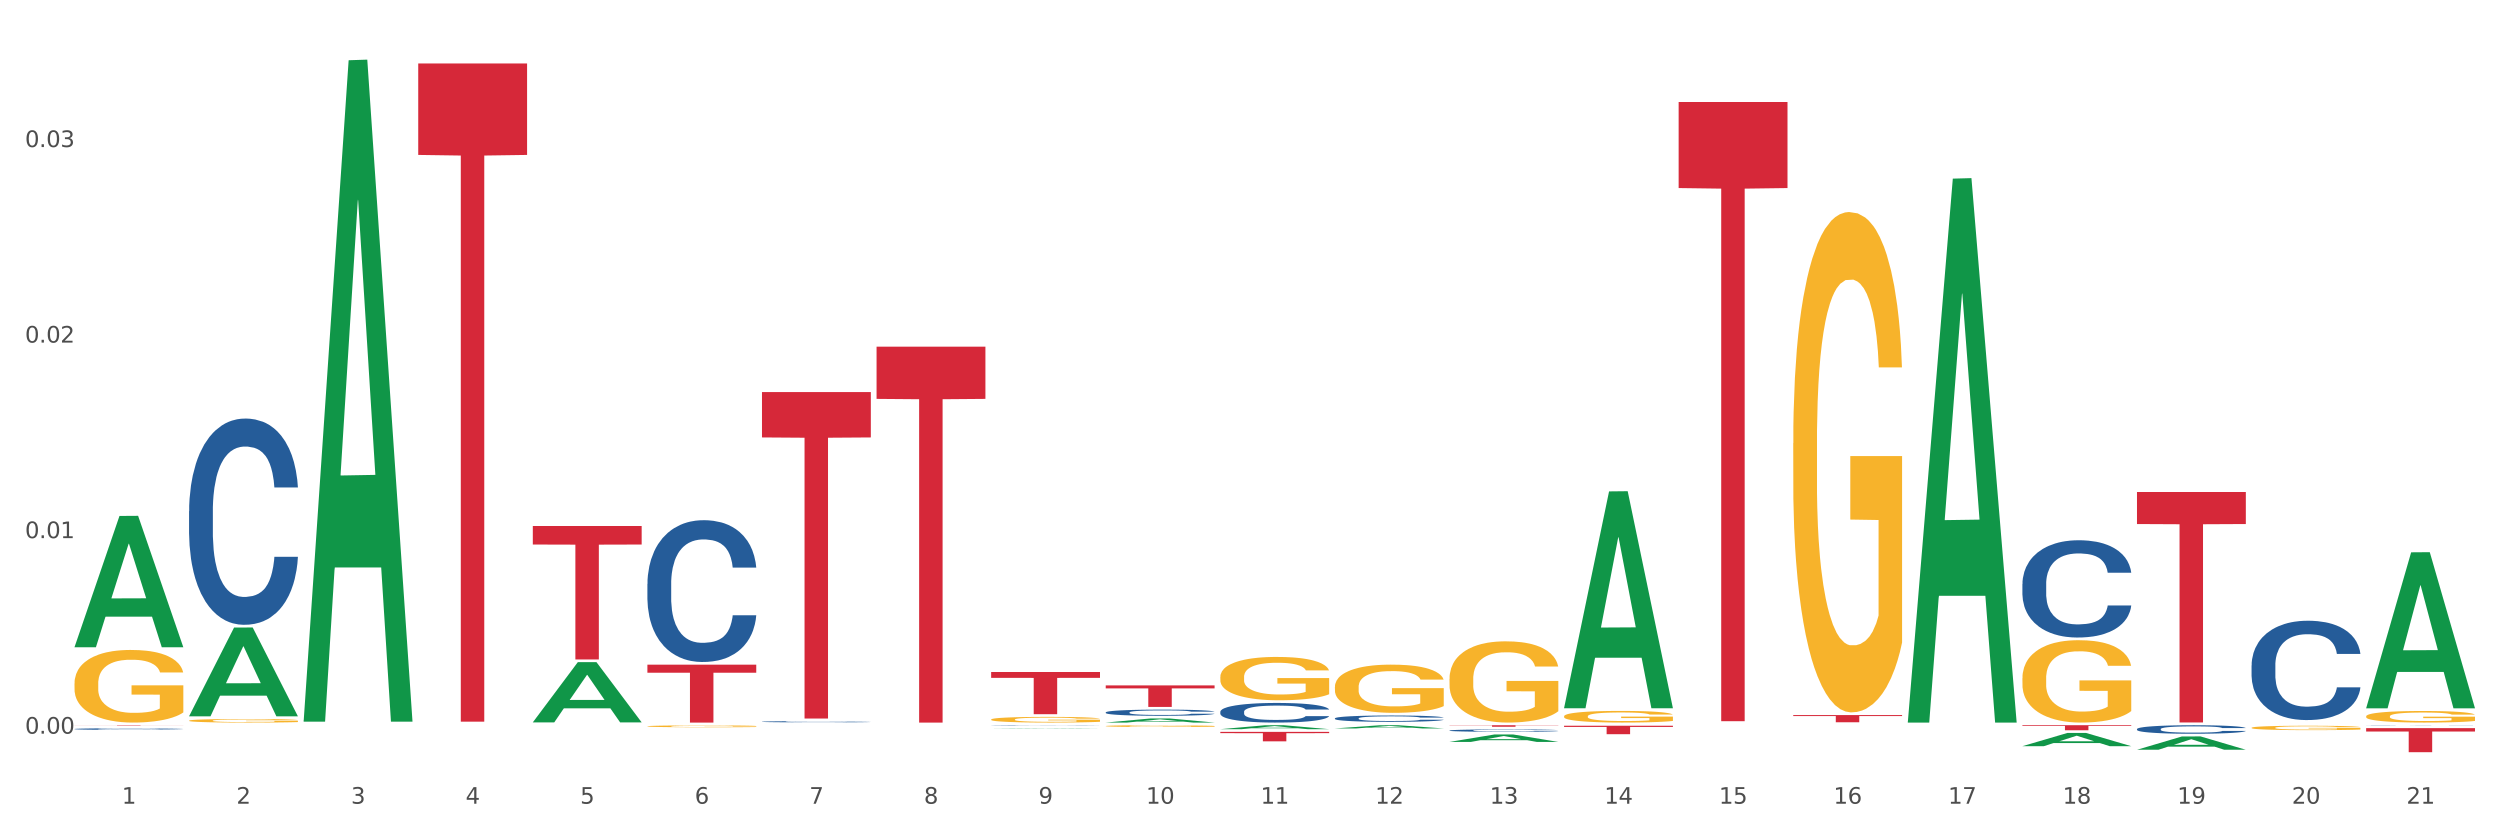 <?xml version="1.0" encoding="utf-8" standalone="no"?>
<!DOCTYPE svg PUBLIC "-//W3C//DTD SVG 1.1//EN"
  "http://www.w3.org/Graphics/SVG/1.1/DTD/svg11.dtd">
<svg xmlns:xlink="http://www.w3.org/1999/xlink" width="1080pt" height="360pt" viewBox="0 0 1080 360" xmlns="http://www.w3.org/2000/svg" version="1.1">
 <rect x="0" y="0" width="1080" height="360" fill="#333333" stroke="none"/>
 <defs>
  <style type="text/css">*{stroke-linejoin: round; stroke-linecap: butt}</style>
 </defs>
 <g id="figure_1">
  <g id="patch_1">
   <path d="M 0 360 
L 1080 360 
L 1080 0 
L 0 0 
z
" style="fill: #ffffff; stroke: #ffffff; stroke-linejoin: miter"/>
  </g>
  <g id="axes_1">
   <g id="matplotlib.axis_1">
    <g id="xtick_1">
     <g id="text_1">
      <!-- 1 -->
      <g style="fill: #4d4d4d" transform="translate(52.633 347.204) scale(0.096 -0.096)">
       <defs>
        <path id="DejaVuSans-31" d="M 794 531 
L 1825 531 
L 1825 4091 
L 703 3866 
L 703 4441 
L 1819 4666 
L 2450 4666 
L 2450 531 
L 3481 531 
L 3481 0 
L 794 0 
L 794 531 
z
" transform="scale(0.016)"/>
       </defs>
       <use xlink:href="#DejaVuSans-31"/>
      </g>
     </g>
    </g>
    <g id="xtick_2">
     <g id="text_2">
      <!-- 2 -->
      <g style="fill: #4d4d4d" transform="translate(102.133 347.204) scale(0.096 -0.096)">
       <defs>
        <path id="DejaVuSans-32" d="M 1228 531 
L 3431 531 
L 3431 0 
L 469 0 
L 469 531 
Q 828 903 1448 1529 
Q 2069 2156 2228 2338 
Q 2531 2678 2651 2914 
Q 2772 3150 2772 3378 
Q 2772 3750 2511 3984 
Q 2250 4219 1831 4219 
Q 1534 4219 1204 4116 
Q 875 4013 500 3803 
L 500 4441 
Q 881 4594 1212 4672 
Q 1544 4750 1819 4750 
Q 2544 4750 2975 4387 
Q 3406 4025 3406 3419 
Q 3406 3131 3298 2873 
Q 3191 2616 2906 2266 
Q 2828 2175 2409 1742 
Q 1991 1309 1228 531 
z
" transform="scale(0.016)"/>
       </defs>
       <use xlink:href="#DejaVuSans-32"/>
      </g>
     </g>
    </g>
    <g id="xtick_3">
     <g id="text_3">
      <!-- 3 -->
      <g style="fill: #4d4d4d" transform="translate(151.633 347.204) scale(0.096 -0.096)">
       <defs>
        <path id="DejaVuSans-33" d="M 2597 2516 
Q 3050 2419 3304 2112 
Q 3559 1806 3559 1356 
Q 3559 666 3084 287 
Q 2609 -91 1734 -91 
Q 1441 -91 1130 -33 
Q 819 25 488 141 
L 488 750 
Q 750 597 1062 519 
Q 1375 441 1716 441 
Q 2309 441 2620 675 
Q 2931 909 2931 1356 
Q 2931 1769 2642 2001 
Q 2353 2234 1838 2234 
L 1294 2234 
L 1294 2753 
L 1863 2753 
Q 2328 2753 2575 2939 
Q 2822 3125 2822 3475 
Q 2822 3834 2567 4026 
Q 2313 4219 1838 4219 
Q 1578 4219 1281 4162 
Q 984 4106 628 3988 
L 628 4550 
Q 988 4650 1302 4700 
Q 1616 4750 1894 4750 
Q 2613 4750 3031 4423 
Q 3450 4097 3450 3541 
Q 3450 3153 3228 2886 
Q 3006 2619 2597 2516 
z
" transform="scale(0.016)"/>
       </defs>
       <use xlink:href="#DejaVuSans-33"/>
      </g>
     </g>
    </g>
    <g id="xtick_4">
     <g id="text_4">
      <!-- 4 -->
      <g style="fill: #4d4d4d" transform="translate(201.133 347.204) scale(0.096 -0.096)">
       <defs>
        <path id="DejaVuSans-34" d="M 2419 4116 
L 825 1625 
L 2419 1625 
L 2419 4116 
z
M 2253 4666 
L 3047 4666 
L 3047 1625 
L 3713 1625 
L 3713 1100 
L 3047 1100 
L 3047 0 
L 2419 0 
L 2419 1100 
L 313 1100 
L 313 1709 
L 2253 4666 
z
" transform="scale(0.016)"/>
       </defs>
       <use xlink:href="#DejaVuSans-34"/>
      </g>
     </g>
    </g>
    <g id="xtick_5">
     <g id="text_5">
      <!-- 5 -->
      <g style="fill: #4d4d4d" transform="translate(250.633 347.204) scale(0.096 -0.096)">
       <defs>
        <path id="DejaVuSans-35" d="M 691 4666 
L 3169 4666 
L 3169 4134 
L 1269 4134 
L 1269 2991 
Q 1406 3038 1543 3061 
Q 1681 3084 1819 3084 
Q 2600 3084 3056 2656 
Q 3513 2228 3513 1497 
Q 3513 744 3044 326 
Q 2575 -91 1722 -91 
Q 1428 -91 1123 -41 
Q 819 9 494 109 
L 494 744 
Q 775 591 1075 516 
Q 1375 441 1709 441 
Q 2250 441 2565 725 
Q 2881 1009 2881 1497 
Q 2881 1984 2565 2268 
Q 2250 2553 1709 2553 
Q 1456 2553 1204 2497 
Q 953 2441 691 2322 
L 691 4666 
z
" transform="scale(0.016)"/>
       </defs>
       <use xlink:href="#DejaVuSans-35"/>
      </g>
     </g>
    </g>
    <g id="xtick_6">
     <g id="text_6">
      <!-- 6 -->
      <g style="fill: #4d4d4d" transform="translate(300.134 347.204) scale(0.096 -0.096)">
       <defs>
        <path id="DejaVuSans-36" d="M 2113 2584 
Q 1688 2584 1439 2293 
Q 1191 2003 1191 1497 
Q 1191 994 1439 701 
Q 1688 409 2113 409 
Q 2538 409 2786 701 
Q 3034 994 3034 1497 
Q 3034 2003 2786 2293 
Q 2538 2584 2113 2584 
z
M 3366 4563 
L 3366 3988 
Q 3128 4100 2886 4159 
Q 2644 4219 2406 4219 
Q 1781 4219 1451 3797 
Q 1122 3375 1075 2522 
Q 1259 2794 1537 2939 
Q 1816 3084 2150 3084 
Q 2853 3084 3261 2657 
Q 3669 2231 3669 1497 
Q 3669 778 3244 343 
Q 2819 -91 2113 -91 
Q 1303 -91 875 529 
Q 447 1150 447 2328 
Q 447 3434 972 4092 
Q 1497 4750 2381 4750 
Q 2619 4750 2861 4703 
Q 3103 4656 3366 4563 
z
" transform="scale(0.016)"/>
       </defs>
       <use xlink:href="#DejaVuSans-36"/>
      </g>
     </g>
    </g>
    <g id="xtick_7">
     <g id="text_7">
      <!-- 7 -->
      <g style="fill: #4d4d4d" transform="translate(349.634 347.204) scale(0.096 -0.096)">
       <defs>
        <path id="DejaVuSans-37" d="M 525 4666 
L 3525 4666 
L 3525 4397 
L 1831 0 
L 1172 0 
L 2766 4134 
L 525 4134 
L 525 4666 
z
" transform="scale(0.016)"/>
       </defs>
       <use xlink:href="#DejaVuSans-37"/>
      </g>
     </g>
    </g>
    <g id="xtick_8">
     <g id="text_8">
      <!-- 8 -->
      <g style="fill: #4d4d4d" transform="translate(399.134 347.204) scale(0.096 -0.096)">
       <defs>
        <path id="DejaVuSans-38" d="M 2034 2216 
Q 1584 2216 1326 1975 
Q 1069 1734 1069 1313 
Q 1069 891 1326 650 
Q 1584 409 2034 409 
Q 2484 409 2743 651 
Q 3003 894 3003 1313 
Q 3003 1734 2745 1975 
Q 2488 2216 2034 2216 
z
M 1403 2484 
Q 997 2584 770 2862 
Q 544 3141 544 3541 
Q 544 4100 942 4425 
Q 1341 4750 2034 4750 
Q 2731 4750 3128 4425 
Q 3525 4100 3525 3541 
Q 3525 3141 3298 2862 
Q 3072 2584 2669 2484 
Q 3125 2378 3379 2068 
Q 3634 1759 3634 1313 
Q 3634 634 3220 271 
Q 2806 -91 2034 -91 
Q 1263 -91 848 271 
Q 434 634 434 1313 
Q 434 1759 690 2068 
Q 947 2378 1403 2484 
z
M 1172 3481 
Q 1172 3119 1398 2916 
Q 1625 2713 2034 2713 
Q 2441 2713 2670 2916 
Q 2900 3119 2900 3481 
Q 2900 3844 2670 4047 
Q 2441 4250 2034 4250 
Q 1625 4250 1398 4047 
Q 1172 3844 1172 3481 
z
" transform="scale(0.016)"/>
       </defs>
       <use xlink:href="#DejaVuSans-38"/>
      </g>
     </g>
    </g>
    <g id="xtick_9">
     <g id="text_9">
      <!-- 9 -->
      <g style="fill: #4d4d4d" transform="translate(448.634 347.204) scale(0.096 -0.096)">
       <defs>
        <path id="DejaVuSans-39" d="M 703 97 
L 703 672 
Q 941 559 1184 500 
Q 1428 441 1663 441 
Q 2288 441 2617 861 
Q 2947 1281 2994 2138 
Q 2813 1869 2534 1725 
Q 2256 1581 1919 1581 
Q 1219 1581 811 2004 
Q 403 2428 403 3163 
Q 403 3881 828 4315 
Q 1253 4750 1959 4750 
Q 2769 4750 3195 4129 
Q 3622 3509 3622 2328 
Q 3622 1225 3098 567 
Q 2575 -91 1691 -91 
Q 1453 -91 1209 -44 
Q 966 3 703 97 
z
M 1959 2075 
Q 2384 2075 2632 2365 
Q 2881 2656 2881 3163 
Q 2881 3666 2632 3958 
Q 2384 4250 1959 4250 
Q 1534 4250 1286 3958 
Q 1038 3666 1038 3163 
Q 1038 2656 1286 2365 
Q 1534 2075 1959 2075 
z
" transform="scale(0.016)"/>
       </defs>
       <use xlink:href="#DejaVuSans-39"/>
      </g>
     </g>
    </g>
    <g id="xtick_10">
     <g id="text_10">
      <!-- 10 -->
      <g style="fill: #4d4d4d" transform="translate(495.079 347.204) scale(0.096 -0.096)">
       <defs>
        <path id="DejaVuSans-30" d="M 2034 4250 
Q 1547 4250 1301 3770 
Q 1056 3291 1056 2328 
Q 1056 1369 1301 889 
Q 1547 409 2034 409 
Q 2525 409 2770 889 
Q 3016 1369 3016 2328 
Q 3016 3291 2770 3770 
Q 2525 4250 2034 4250 
z
M 2034 4750 
Q 2819 4750 3233 4129 
Q 3647 3509 3647 2328 
Q 3647 1150 3233 529 
Q 2819 -91 2034 -91 
Q 1250 -91 836 529 
Q 422 1150 422 2328 
Q 422 3509 836 4129 
Q 1250 4750 2034 4750 
z
" transform="scale(0.016)"/>
       </defs>
       <use xlink:href="#DejaVuSans-31"/>
       <use xlink:href="#DejaVuSans-30" transform="translate(63.623 0)"/>
      </g>
     </g>
    </g>
    <g id="xtick_11">
     <g id="text_11">
      <!-- 11 -->
      <g style="fill: #4d4d4d" transform="translate(544.58 347.204) scale(0.096 -0.096)">
       <use xlink:href="#DejaVuSans-31"/>
       <use xlink:href="#DejaVuSans-31" transform="translate(63.623 0)"/>
      </g>
     </g>
    </g>
    <g id="xtick_12">
     <g id="text_12">
      <!-- 12 -->
      <g style="fill: #4d4d4d" transform="translate(594.08 347.204) scale(0.096 -0.096)">
       <use xlink:href="#DejaVuSans-31"/>
       <use xlink:href="#DejaVuSans-32" transform="translate(63.623 0)"/>
      </g>
     </g>
    </g>
    <g id="xtick_13">
     <g id="text_13">
      <!-- 13 -->
      <g style="fill: #4d4d4d" transform="translate(643.58 347.204) scale(0.096 -0.096)">
       <use xlink:href="#DejaVuSans-31"/>
       <use xlink:href="#DejaVuSans-33" transform="translate(63.623 0)"/>
      </g>
     </g>
    </g>
    <g id="xtick_14">
     <g id="text_14">
      <!-- 14 -->
      <g style="fill: #4d4d4d" transform="translate(693.08 347.204) scale(0.096 -0.096)">
       <use xlink:href="#DejaVuSans-31"/>
       <use xlink:href="#DejaVuSans-34" transform="translate(63.623 0)"/>
      </g>
     </g>
    </g>
    <g id="xtick_15">
     <g id="text_15">
      <!-- 15 -->
      <g style="fill: #4d4d4d" transform="translate(742.58 347.204) scale(0.096 -0.096)">
       <use xlink:href="#DejaVuSans-31"/>
       <use xlink:href="#DejaVuSans-35" transform="translate(63.623 0)"/>
      </g>
     </g>
    </g>
    <g id="xtick_16">
     <g id="text_16">
      <!-- 16 -->
      <g style="fill: #4d4d4d" transform="translate(792.08 347.204) scale(0.096 -0.096)">
       <use xlink:href="#DejaVuSans-31"/>
       <use xlink:href="#DejaVuSans-36" transform="translate(63.623 0)"/>
      </g>
     </g>
    </g>
    <g id="xtick_17">
     <g id="text_17">
      <!-- 17 -->
      <g style="fill: #4d4d4d" transform="translate(841.58 347.204) scale(0.096 -0.096)">
       <use xlink:href="#DejaVuSans-31"/>
       <use xlink:href="#DejaVuSans-37" transform="translate(63.623 0)"/>
      </g>
     </g>
    </g>
    <g id="xtick_18">
     <g id="text_18">
      <!-- 18 -->
      <g style="fill: #4d4d4d" transform="translate(891.08 347.204) scale(0.096 -0.096)">
       <use xlink:href="#DejaVuSans-31"/>
       <use xlink:href="#DejaVuSans-38" transform="translate(63.623 0)"/>
      </g>
     </g>
    </g>
    <g id="xtick_19">
     <g id="text_19">
      <!-- 19 -->
      <g style="fill: #4d4d4d" transform="translate(940.58 347.204) scale(0.096 -0.096)">
       <use xlink:href="#DejaVuSans-31"/>
       <use xlink:href="#DejaVuSans-39" transform="translate(63.623 0)"/>
      </g>
     </g>
    </g>
    <g id="xtick_20">
     <g id="text_20">
      <!-- 20 -->
      <g style="fill: #4d4d4d" transform="translate(990.08 347.204) scale(0.096 -0.096)">
       <use xlink:href="#DejaVuSans-32"/>
       <use xlink:href="#DejaVuSans-30" transform="translate(63.623 0)"/>
      </g>
     </g>
    </g>
    <g id="xtick_21">
     <g id="text_21">
      <!-- 21 -->
      <g style="fill: #4d4d4d" transform="translate(1039.58 347.204) scale(0.096 -0.096)">
       <use xlink:href="#DejaVuSans-32"/>
       <use xlink:href="#DejaVuSans-31" transform="translate(63.623 0)"/>
      </g>
     </g>
    </g>
    <g id="xtick_22"/>
    <g id="xtick_23"/>
    <g id="xtick_24"/>
    <g id="xtick_25"/>
    <g id="xtick_26"/>
    <g id="xtick_27"/>
    <g id="xtick_28"/>
    <g id="xtick_29"/>
    <g id="xtick_30"/>
    <g id="xtick_31"/>
    <g id="xtick_32"/>
    <g id="xtick_33"/>
    <g id="xtick_34"/>
    <g id="xtick_35"/>
    <g id="xtick_36"/>
    <g id="xtick_37"/>
    <g id="xtick_38"/>
    <g id="xtick_39"/>
    <g id="xtick_40"/>
    <g id="xtick_41"/>
   </g>
   <g id="matplotlib.axis_2">
    <g id="ytick_1">
     <g id="text_22">
      <!-- 0.00 -->
      <g style="fill: #4d4d4d" transform="translate(10.8 316.948) scale(0.096 -0.096)">
       <defs>
        <path id="DejaVuSans-2e" d="M 684 794 
L 1344 794 
L 1344 0 
L 684 0 
L 684 794 
z
" transform="scale(0.016)"/>
       </defs>
       <use xlink:href="#DejaVuSans-30"/>
       <use xlink:href="#DejaVuSans-2e" transform="translate(63.623 0)"/>
       <use xlink:href="#DejaVuSans-30" transform="translate(95.41 0)"/>
       <use xlink:href="#DejaVuSans-30" transform="translate(159.033 0)"/>
      </g>
     </g>
    </g>
    <g id="ytick_2">
     <g id="text_23">
      <!-- 0.01 -->
      <g style="fill: #4d4d4d" transform="translate(10.8 232.475) scale(0.096 -0.096)">
       <use xlink:href="#DejaVuSans-30"/>
       <use xlink:href="#DejaVuSans-2e" transform="translate(63.623 0)"/>
       <use xlink:href="#DejaVuSans-30" transform="translate(95.41 0)"/>
       <use xlink:href="#DejaVuSans-31" transform="translate(159.033 0)"/>
      </g>
     </g>
    </g>
    <g id="ytick_3">
     <g id="text_24">
      <!-- 0.02 -->
      <g style="fill: #4d4d4d" transform="translate(10.8 148.003) scale(0.096 -0.096)">
       <use xlink:href="#DejaVuSans-30"/>
       <use xlink:href="#DejaVuSans-2e" transform="translate(63.623 0)"/>
       <use xlink:href="#DejaVuSans-30" transform="translate(95.41 0)"/>
       <use xlink:href="#DejaVuSans-32" transform="translate(159.033 0)"/>
      </g>
     </g>
    </g>
    <g id="ytick_4">
     <g id="text_25">
      <!-- 0.03 -->
      <g style="fill: #4d4d4d" transform="translate(10.8 63.53) scale(0.096 -0.096)">
       <use xlink:href="#DejaVuSans-30"/>
       <use xlink:href="#DejaVuSans-2e" transform="translate(63.623 0)"/>
       <use xlink:href="#DejaVuSans-30" transform="translate(95.41 0)"/>
       <use xlink:href="#DejaVuSans-33" transform="translate(159.033 0)"/>
      </g>
     </g>
    </g>
    <g id="ytick_5"/>
    <g id="ytick_6"/>
    <g id="ytick_7"/>
    <g id="ytick_8"/>
   </g>
   <g id="PolyCollection_1">
    <path d="M 32.175 279.521 
L 32.223 279.468 
L 51.615 222.888 
L 59.663 222.834 
L 79.2 279.628 
L 69.892 279.628 
L 65.674 266.402 
L 45.652 266.402 
L 45.507 266.616 
L 41.435 279.628 
L 32.175 279.628 
L 32.175 279.521 
L 48.173 258.51 
L 63.153 258.457 
L 55.736 234.94 
L 55.639 234.833 
L 55.542 234.993 
L 48.125 258.457 
L 48.173 258.51 
L 32.175 279.521 
z
" clip-path="url(#p2e0d34a7d0)" style="fill: #109648"/>
    <path d="M 32.175 313.3 
L 79.2 313.3 
L 79.2 313.324 
L 60.702 313.324 
L 60.702 313.471 
L 50.562 313.471 
L 50.562 313.324 
L 32.175 313.324 
L 32.175 313.3 
L 32.175 313.3 
z
" clip-path="url(#p2e0d34a7d0)" style="fill: #d62839"/>
    <path d="M 180.675 27.409 
L 227.7 27.409 
L 227.7 66.927 
L 209.202 67.194 
L 209.202 311.772 
L 199.062 311.772 
L 199.062 67.194 
L 180.675 66.927 
L 180.675 27.676 
L 180.675 27.409 
z
" clip-path="url(#p2e0d34a7d0)" style="fill: #d62839"/>
    <path d="M 230.175 227.221 
L 277.2 227.221 
L 277.2 235.234 
L 258.702 235.288 
L 258.702 284.881 
L 248.562 284.881 
L 248.562 235.288 
L 230.175 235.234 
L 230.175 227.275 
L 230.175 227.221 
z
" clip-path="url(#p2e0d34a7d0)" style="fill: #d62839"/>
    <path d="M 279.675 287.133 
L 326.7 287.133 
L 326.7 290.61 
L 308.202 290.633 
L 308.202 312.15 
L 298.062 312.15 
L 298.062 290.633 
L 279.675 290.61 
L 279.675 287.157 
L 279.675 287.133 
z
" clip-path="url(#p2e0d34a7d0)" style="fill: #d62839"/>
    <path d="M 1022.175 314.567 
L 1069.2 314.567 
L 1069.2 316.01 
L 1050.702 316.019 
L 1050.702 324.95 
L 1040.562 324.95 
L 1040.562 316.019 
L 1022.175 316.01 
L 1022.175 314.577 
L 1022.175 314.567 
z
" clip-path="url(#p2e0d34a7d0)" style="fill: #d62839"/>
    <path d="M 923.175 212.547 
L 970.2 212.547 
L 970.2 226.383 
L 951.702 226.476 
L 951.702 312.106 
L 941.562 312.106 
L 941.562 226.476 
L 923.175 226.383 
L 923.175 212.641 
L 923.175 212.547 
z
" clip-path="url(#p2e0d34a7d0)" style="fill: #d62839"/>
    <path d="M 873.675 313.3 
L 920.7 313.3 
L 920.7 313.603 
L 902.202 313.605 
L 902.202 315.478 
L 892.062 315.478 
L 892.062 313.605 
L 873.675 313.603 
L 873.675 313.302 
L 873.675 313.3 
z
" clip-path="url(#p2e0d34a7d0)" style="fill: #d62839"/>
    <path d="M 774.675 308.91 
L 821.7 308.91 
L 821.7 309.343 
L 803.202 309.346 
L 803.202 312.027 
L 793.062 312.027 
L 793.062 309.346 
L 774.675 309.343 
L 774.675 308.913 
L 774.675 308.91 
z
" clip-path="url(#p2e0d34a7d0)" style="fill: #d62839"/>
    <path d="M 725.175 44.065 
L 772.2 44.065 
L 772.2 81.239 
L 753.702 81.491 
L 753.702 311.569 
L 743.562 311.569 
L 743.562 81.491 
L 725.175 81.239 
L 725.175 44.316 
L 725.175 44.065 
z
" clip-path="url(#p2e0d34a7d0)" style="fill: #d62839"/>
    <path d="M 675.675 313.513 
L 722.7 313.513 
L 722.7 314.021 
L 704.202 314.024 
L 704.202 317.171 
L 694.062 317.171 
L 694.062 314.024 
L 675.675 314.021 
L 675.675 313.516 
L 675.675 313.513 
z
" clip-path="url(#p2e0d34a7d0)" style="fill: #d62839"/>
    <path d="M 626.175 313.3 
L 673.2 313.3 
L 673.2 313.392 
L 654.702 313.393 
L 654.702 313.962 
L 644.562 313.962 
L 644.562 313.393 
L 626.175 313.392 
L 626.175 313.301 
L 626.175 313.3 
z
" clip-path="url(#p2e0d34a7d0)" style="fill: #d62839"/>
    <path d="M 527.175 316.157 
L 574.2 316.157 
L 574.2 316.727 
L 555.702 316.731 
L 555.702 320.255 
L 545.562 320.255 
L 545.562 316.731 
L 527.175 316.727 
L 527.175 316.161 
L 527.175 316.157 
z
" clip-path="url(#p2e0d34a7d0)" style="fill: #d62839"/>
    <path d="M 477.675 296.101 
L 524.7 296.101 
L 524.7 297.393 
L 506.202 297.402 
L 506.202 305.401 
L 496.062 305.401 
L 496.062 297.402 
L 477.675 297.393 
L 477.675 296.109 
L 477.675 296.101 
z
" clip-path="url(#p2e0d34a7d0)" style="fill: #d62839"/>
    <path d="M 428.175 290.3 
L 475.2 290.3 
L 475.2 292.836 
L 456.702 292.853 
L 456.702 308.545 
L 446.562 308.545 
L 446.562 292.853 
L 428.175 292.836 
L 428.175 290.318 
L 428.175 290.3 
z
" clip-path="url(#p2e0d34a7d0)" style="fill: #d62839"/>
    <path d="M 378.675 149.749 
L 425.7 149.749 
L 425.7 172.318 
L 407.202 172.47 
L 407.202 312.15 
L 397.062 312.15 
L 397.062 172.47 
L 378.675 172.318 
L 378.675 149.902 
L 378.675 149.749 
z
" clip-path="url(#p2e0d34a7d0)" style="fill: #d62839"/>
    <path d="M 329.175 169.371 
L 376.2 169.371 
L 376.2 188.97 
L 357.702 189.102 
L 357.702 310.406 
L 347.562 310.406 
L 347.562 189.102 
L 329.175 188.97 
L 329.175 169.503 
L 329.175 169.371 
z
" clip-path="url(#p2e0d34a7d0)" style="fill: #d62839"/>
    <path d="M 1022.175 313.353 
L 1022.231 313.352 
L 1022.231 313.349 
L 1022.397 313.345 
L 1023.009 313.338 
L 1023.787 313.332 
L 1025.121 313.326 
L 1025.844 313.323 
L 1026.789 313.32 
L 1028.734 313.315 
L 1030.957 313.311 
L 1032.514 313.308 
L 1033.681 313.307 
L 1036.294 313.304 
L 1037.794 313.303 
L 1039.351 313.302 
L 1040.685 313.301 
L 1042.908 313.301 
L 1044.687 313.3 
L 1046.744 313.3 
L 1048.467 313.3 
L 1050.746 313.301 
L 1054.081 313.302 
L 1055.359 313.303 
L 1057.082 313.304 
L 1058.861 313.306 
L 1060.306 313.308 
L 1061.974 313.31 
L 1063.697 313.313 
L 1065.365 313.317 
L 1066.532 313.321 
L 1067.477 313.325 
L 1068.311 313.33 
L 1068.922 313.335 
L 1069.2 313.339 
L 1059.028 313.339 
L 1058.75 313.335 
L 1058.194 313.331 
L 1057.638 313.328 
L 1057.027 313.326 
L 1056.082 313.323 
L 1055.248 313.321 
L 1053.859 313.319 
L 1052.58 313.318 
L 1051.524 313.317 
L 1050.245 313.317 
L 1047.522 313.316 
L 1045.576 313.316 
L 1044.353 313.316 
L 1042.853 313.317 
L 1041.574 313.318 
L 1040.073 313.319 
L 1038.906 313.32 
L 1037.739 313.322 
L 1037.072 313.323 
L 1036.071 313.326 
L 1035.404 313.328 
L 1034.515 313.331 
L 1034.015 313.333 
L 1033.125 313.339 
L 1032.736 313.344 
L 1032.569 313.347 
L 1032.458 313.35 
L 1032.458 313.367 
L 1032.792 313.374 
L 1033.07 313.377 
L 1033.514 313.381 
L 1034.348 313.386 
L 1035.571 313.39 
L 1036.849 313.394 
L 1037.906 313.396 
L 1038.906 313.397 
L 1039.907 313.398 
L 1041.13 313.399 
L 1042.13 313.4 
L 1043.631 313.401 
L 1045.41 313.401 
L 1046.799 313.401 
L 1049.634 313.4 
L 1050.912 313.4 
L 1052.135 313.399 
L 1053.469 313.398 
L 1054.526 313.397 
L 1055.137 313.396 
L 1056.138 313.394 
L 1056.916 313.392 
L 1057.583 313.389 
L 1058.027 313.387 
L 1058.528 313.384 
L 1058.917 313.38 
L 1059.028 313.378 
L 1069.2 313.378 
L 1068.978 313.382 
L 1068.589 313.386 
L 1067.81 313.391 
L 1067.199 313.394 
L 1066.254 313.397 
L 1065.253 313.4 
L 1063.864 313.403 
L 1062.585 313.406 
L 1061.251 313.408 
L 1059.806 313.41 
L 1057.194 313.413 
L 1056.249 313.413 
L 1054.248 313.415 
L 1052.691 313.415 
L 1050.412 313.416 
L 1048.078 313.417 
L 1045.632 313.417 
L 1043.464 313.416 
L 1041.074 313.416 
L 1039.573 313.415 
L 1037.906 313.414 
L 1035.96 313.413 
L 1034.126 313.411 
L 1032.403 313.409 
L 1030.791 313.406 
L 1029.29 313.404 
L 1027.344 313.399 
L 1025.899 313.395 
L 1024.843 313.39 
L 1024.12 313.387 
L 1023.398 313.382 
L 1023.009 313.379 
L 1022.397 313.372 
L 1022.175 313.365 
L 1022.175 313.353 
z
" clip-path="url(#p2e0d34a7d0)" style="fill: #255c99"/>
    <path d="M 972.675 287.436 
L 972.731 287.397 
L 972.731 286.299 
L 972.897 284.81 
L 973.509 282.067 
L 974.287 279.99 
L 975.621 277.56 
L 976.344 276.541 
L 977.289 275.404 
L 979.234 273.562 
L 981.457 271.995 
L 983.014 271.133 
L 984.181 270.584 
L 986.794 269.604 
L 988.294 269.173 
L 989.851 268.82 
L 991.185 268.585 
L 993.408 268.311 
L 995.187 268.193 
L 997.244 268.154 
L 998.967 268.193 
L 1001.246 268.35 
L 1004.581 268.82 
L 1005.859 269.095 
L 1007.582 269.565 
L 1009.361 270.192 
L 1010.806 270.819 
L 1012.474 271.721 
L 1014.197 272.896 
L 1015.865 274.385 
L 1017.032 275.757 
L 1017.977 277.207 
L 1018.811 278.971 
L 1019.422 280.891 
L 1019.7 282.498 
L 1009.528 282.498 
L 1009.25 281.048 
L 1008.694 279.48 
L 1008.138 278.422 
L 1007.527 277.56 
L 1006.582 276.58 
L 1005.748 275.953 
L 1004.359 275.208 
L 1003.08 274.738 
L 1002.024 274.464 
L 1000.745 274.229 
L 998.022 273.994 
L 996.076 273.994 
L 994.853 274.072 
L 993.353 274.268 
L 992.074 274.542 
L 990.573 275.013 
L 989.406 275.522 
L 988.239 276.188 
L 987.572 276.659 
L 986.571 277.521 
L 985.904 278.226 
L 985.015 279.441 
L 984.515 280.303 
L 983.625 282.537 
L 983.236 284.183 
L 983.069 285.32 
L 982.958 286.574 
L 982.958 292.688 
L 983.292 295.431 
L 983.57 296.607 
L 984.014 297.939 
L 984.848 299.664 
L 986.071 301.349 
L 987.349 302.564 
L 988.406 303.308 
L 989.406 303.857 
L 990.407 304.288 
L 991.63 304.68 
L 992.63 304.915 
L 994.131 305.15 
L 995.91 305.268 
L 997.299 305.268 
L 1000.134 305.072 
L 1001.413 304.876 
L 1002.635 304.602 
L 1003.969 304.171 
L 1005.026 303.7 
L 1005.637 303.348 
L 1006.638 302.603 
L 1007.416 301.819 
L 1008.083 300.918 
L 1008.527 300.134 
L 1009.028 298.958 
L 1009.417 297.626 
L 1009.528 296.92 
L 1019.7 296.92 
L 1019.478 298.331 
L 1019.089 299.703 
L 1018.31 301.545 
L 1017.699 302.603 
L 1016.754 303.896 
L 1015.753 304.994 
L 1014.364 306.208 
L 1013.085 307.11 
L 1011.751 307.894 
L 1010.306 308.599 
L 1007.694 309.579 
L 1006.749 309.853 
L 1004.748 310.323 
L 1003.191 310.598 
L 1000.912 310.872 
L 998.578 311.029 
L 996.132 311.068 
L 993.964 310.99 
L 991.574 310.755 
L 990.073 310.519 
L 988.406 310.167 
L 986.46 309.618 
L 984.626 308.952 
L 982.903 308.168 
L 981.291 307.267 
L 979.79 306.248 
L 977.844 304.562 
L 976.399 302.916 
L 975.343 301.388 
L 974.62 300.095 
L 973.898 298.449 
L 973.509 297.312 
L 972.897 294.569 
L 972.675 292.021 
L 972.675 287.436 
z
" clip-path="url(#p2e0d34a7d0)" style="fill: #255c99"/>
    <path d="M 923.175 314.957 
L 923.231 314.953 
L 923.231 314.859 
L 923.397 314.731 
L 924.009 314.495 
L 924.787 314.317 
L 926.121 314.108 
L 926.844 314.021 
L 927.789 313.923 
L 929.734 313.765 
L 931.957 313.63 
L 933.514 313.556 
L 934.681 313.509 
L 937.294 313.425 
L 938.794 313.388 
L 940.351 313.358 
L 941.685 313.337 
L 943.908 313.314 
L 945.687 313.304 
L 947.744 313.3 
L 949.467 313.304 
L 951.746 313.317 
L 955.081 313.358 
L 956.359 313.381 
L 958.082 313.421 
L 959.861 313.475 
L 961.306 313.529 
L 962.974 313.607 
L 964.697 313.708 
L 966.365 313.836 
L 967.532 313.953 
L 968.477 314.078 
L 969.311 314.229 
L 969.922 314.394 
L 970.2 314.532 
L 960.028 314.532 
L 959.75 314.408 
L 959.194 314.273 
L 958.638 314.182 
L 958.027 314.108 
L 957.082 314.024 
L 956.248 313.97 
L 954.859 313.906 
L 953.58 313.866 
L 952.524 313.842 
L 951.245 313.822 
L 948.522 313.802 
L 946.576 313.802 
L 945.353 313.809 
L 943.853 313.825 
L 942.574 313.849 
L 941.073 313.889 
L 939.906 313.933 
L 938.739 313.99 
L 938.072 314.031 
L 937.071 314.105 
L 936.404 314.165 
L 935.515 314.27 
L 935.015 314.344 
L 934.125 314.536 
L 933.736 314.677 
L 933.569 314.775 
L 933.458 314.882 
L 933.458 315.408 
L 933.792 315.643 
L 934.07 315.744 
L 934.514 315.859 
L 935.348 316.007 
L 936.571 316.152 
L 937.849 316.256 
L 938.906 316.32 
L 939.906 316.367 
L 940.907 316.404 
L 942.13 316.438 
L 943.13 316.458 
L 944.631 316.478 
L 946.41 316.488 
L 947.799 316.488 
L 950.634 316.471 
L 951.913 316.455 
L 953.135 316.431 
L 954.469 316.394 
L 955.526 316.354 
L 956.137 316.323 
L 957.138 316.259 
L 957.916 316.192 
L 958.583 316.115 
L 959.027 316.047 
L 959.528 315.946 
L 959.917 315.832 
L 960.028 315.771 
L 970.2 315.771 
L 969.978 315.892 
L 969.589 316.01 
L 968.81 316.168 
L 968.199 316.259 
L 967.254 316.37 
L 966.253 316.465 
L 964.864 316.569 
L 963.585 316.646 
L 962.251 316.714 
L 960.806 316.774 
L 958.194 316.859 
L 957.249 316.882 
L 955.248 316.923 
L 953.691 316.946 
L 951.412 316.97 
L 949.078 316.983 
L 946.632 316.986 
L 944.464 316.98 
L 942.074 316.96 
L 940.573 316.939 
L 938.906 316.909 
L 936.96 316.862 
L 935.126 316.805 
L 933.403 316.737 
L 931.791 316.66 
L 930.29 316.572 
L 928.344 316.428 
L 926.899 316.286 
L 925.843 316.155 
L 925.12 316.044 
L 924.398 315.903 
L 924.009 315.805 
L 923.397 315.569 
L 923.175 315.35 
L 923.175 314.957 
z
" clip-path="url(#p2e0d34a7d0)" style="fill: #255c99"/>
    <path d="M 873.675 252.269 
L 873.731 252.23 
L 873.731 251.156 
L 873.897 249.697 
L 874.509 247.011 
L 875.287 244.976 
L 876.621 242.597 
L 877.344 241.599 
L 878.289 240.486 
L 880.234 238.682 
L 882.457 237.147 
L 884.014 236.302 
L 885.181 235.765 
L 887.794 234.806 
L 889.294 234.383 
L 890.851 234.038 
L 892.185 233.808 
L 894.408 233.539 
L 896.187 233.424 
L 898.244 233.385 
L 899.967 233.424 
L 902.246 233.577 
L 905.581 234.038 
L 906.859 234.307 
L 908.582 234.767 
L 910.361 235.381 
L 911.806 235.995 
L 913.474 236.878 
L 915.197 238.03 
L 916.865 239.488 
L 918.032 240.831 
L 918.977 242.251 
L 919.811 243.979 
L 920.422 245.859 
L 920.7 247.433 
L 910.528 247.433 
L 910.25 246.013 
L 909.694 244.477 
L 909.138 243.441 
L 908.527 242.597 
L 907.582 241.637 
L 906.748 241.023 
L 905.359 240.294 
L 904.08 239.833 
L 903.024 239.565 
L 901.745 239.334 
L 899.022 239.104 
L 897.076 239.104 
L 895.853 239.181 
L 894.353 239.373 
L 893.074 239.642 
L 891.573 240.102 
L 890.406 240.601 
L 889.239 241.254 
L 888.572 241.714 
L 887.571 242.558 
L 886.904 243.249 
L 886.015 244.439 
L 885.515 245.283 
L 884.625 247.471 
L 884.236 249.083 
L 884.069 250.196 
L 883.958 251.424 
L 883.958 257.412 
L 884.292 260.098 
L 884.57 261.25 
L 885.014 262.555 
L 885.848 264.244 
L 887.071 265.894 
L 888.349 267.084 
L 889.406 267.813 
L 890.406 268.35 
L 891.407 268.772 
L 892.63 269.156 
L 893.63 269.387 
L 895.131 269.617 
L 896.91 269.732 
L 898.299 269.732 
L 901.134 269.54 
L 902.413 269.348 
L 903.635 269.08 
L 904.969 268.657 
L 906.026 268.197 
L 906.637 267.851 
L 907.638 267.122 
L 908.416 266.354 
L 909.083 265.472 
L 909.527 264.704 
L 910.028 263.553 
L 910.417 262.248 
L 910.528 261.557 
L 920.7 261.557 
L 920.478 262.939 
L 920.089 264.282 
L 919.31 266.086 
L 918.699 267.122 
L 917.754 268.389 
L 916.753 269.463 
L 915.364 270.653 
L 914.085 271.536 
L 912.751 272.303 
L 911.306 272.994 
L 908.694 273.954 
L 907.749 274.223 
L 905.748 274.683 
L 904.191 274.952 
L 901.912 275.22 
L 899.578 275.374 
L 897.132 275.412 
L 894.964 275.336 
L 892.574 275.105 
L 891.073 274.875 
L 889.406 274.53 
L 887.46 273.992 
L 885.626 273.34 
L 883.903 272.572 
L 882.291 271.689 
L 880.79 270.692 
L 878.844 269.041 
L 877.399 267.429 
L 876.343 265.932 
L 875.62 264.666 
L 874.898 263.054 
L 874.509 261.941 
L 873.897 259.254 
L 873.675 256.759 
L 873.675 252.269 
z
" clip-path="url(#p2e0d34a7d0)" style="fill: #255c99"/>
    <path d="M 626.175 315.572 
L 626.231 315.571 
L 626.231 315.545 
L 626.397 315.51 
L 627.009 315.444 
L 627.787 315.395 
L 629.121 315.337 
L 629.844 315.312 
L 630.789 315.285 
L 632.734 315.241 
L 634.957 315.204 
L 636.514 315.183 
L 637.681 315.17 
L 640.294 315.147 
L 641.794 315.136 
L 643.351 315.128 
L 644.685 315.122 
L 646.908 315.116 
L 648.687 315.113 
L 650.744 315.112 
L 652.467 315.113 
L 654.746 315.117 
L 658.081 315.128 
L 659.359 315.135 
L 661.082 315.146 
L 662.861 315.161 
L 664.306 315.176 
L 665.974 315.197 
L 667.697 315.225 
L 669.365 315.261 
L 670.532 315.294 
L 671.477 315.328 
L 672.311 315.37 
L 672.922 315.416 
L 673.2 315.454 
L 663.028 315.454 
L 662.75 315.42 
L 662.194 315.382 
L 661.638 315.357 
L 661.027 315.337 
L 660.082 315.313 
L 659.248 315.298 
L 657.859 315.28 
L 656.58 315.269 
L 655.524 315.263 
L 654.245 315.257 
L 651.522 315.251 
L 649.576 315.251 
L 648.353 315.253 
L 646.853 315.258 
L 645.574 315.265 
L 644.073 315.276 
L 642.906 315.288 
L 641.739 315.304 
L 641.072 315.315 
L 640.071 315.336 
L 639.404 315.352 
L 638.515 315.381 
L 638.015 315.402 
L 637.125 315.455 
L 636.736 315.495 
L 636.569 315.522 
L 636.458 315.552 
L 636.458 315.697 
L 636.792 315.763 
L 637.07 315.791 
L 637.514 315.823 
L 638.348 315.864 
L 639.571 315.904 
L 640.849 315.933 
L 641.906 315.951 
L 642.906 315.964 
L 643.907 315.974 
L 645.13 315.984 
L 646.13 315.989 
L 647.631 315.995 
L 649.41 315.998 
L 650.799 315.998 
L 653.634 315.993 
L 654.913 315.988 
L 656.135 315.982 
L 657.469 315.971 
L 658.526 315.96 
L 659.137 315.952 
L 660.138 315.934 
L 660.916 315.915 
L 661.583 315.894 
L 662.027 315.875 
L 662.528 315.847 
L 662.917 315.815 
L 663.028 315.798 
L 673.2 315.798 
L 672.978 315.832 
L 672.589 315.865 
L 671.81 315.909 
L 671.199 315.934 
L 670.254 315.965 
L 669.253 315.991 
L 667.864 316.02 
L 666.585 316.041 
L 665.251 316.06 
L 663.806 316.077 
L 661.194 316.1 
L 660.249 316.107 
L 658.248 316.118 
L 656.691 316.125 
L 654.412 316.131 
L 652.078 316.135 
L 649.632 316.136 
L 647.464 316.134 
L 645.074 316.128 
L 643.573 316.123 
L 641.906 316.114 
L 639.96 316.101 
L 638.126 316.085 
L 636.403 316.067 
L 634.791 316.045 
L 633.29 316.021 
L 631.344 315.981 
L 629.899 315.941 
L 628.843 315.905 
L 628.12 315.874 
L 627.398 315.835 
L 627.009 315.808 
L 626.397 315.742 
L 626.175 315.682 
L 626.175 315.572 
z
" clip-path="url(#p2e0d34a7d0)" style="fill: #255c99"/>
    <path d="M 576.675 310.326 
L 576.731 310.324 
L 576.731 310.254 
L 576.897 310.159 
L 577.509 309.984 
L 578.287 309.851 
L 579.621 309.696 
L 580.344 309.631 
L 581.289 309.558 
L 583.234 309.441 
L 585.457 309.341 
L 587.014 309.286 
L 588.181 309.25 
L 590.794 309.188 
L 592.294 309.16 
L 593.851 309.138 
L 595.185 309.123 
L 597.408 309.105 
L 599.187 309.098 
L 601.244 309.095 
L 602.967 309.098 
L 605.246 309.108 
L 608.581 309.138 
L 609.859 309.155 
L 611.582 309.185 
L 613.361 309.225 
L 614.806 309.265 
L 616.474 309.323 
L 618.197 309.398 
L 619.865 309.493 
L 621.032 309.581 
L 621.977 309.673 
L 622.811 309.786 
L 623.422 309.908 
L 623.7 310.011 
L 613.528 310.011 
L 613.25 309.918 
L 612.694 309.818 
L 612.138 309.751 
L 611.527 309.696 
L 610.582 309.633 
L 609.748 309.593 
L 608.359 309.546 
L 607.08 309.516 
L 606.024 309.498 
L 604.745 309.483 
L 602.022 309.468 
L 600.076 309.468 
L 598.853 309.473 
L 597.353 309.486 
L 596.074 309.503 
L 594.573 309.533 
L 593.406 309.566 
L 592.239 309.608 
L 591.572 309.638 
L 590.571 309.693 
L 589.904 309.738 
L 589.015 309.816 
L 588.515 309.871 
L 587.625 310.014 
L 587.236 310.119 
L 587.069 310.191 
L 586.958 310.271 
L 586.958 310.662 
L 587.292 310.837 
L 587.57 310.912 
L 588.014 310.997 
L 588.848 311.107 
L 590.071 311.214 
L 591.349 311.292 
L 592.406 311.34 
L 593.406 311.375 
L 594.407 311.402 
L 595.63 311.427 
L 596.63 311.442 
L 598.131 311.457 
L 599.91 311.465 
L 601.299 311.465 
L 604.134 311.452 
L 605.413 311.44 
L 606.635 311.422 
L 607.969 311.395 
L 609.026 311.365 
L 609.637 311.342 
L 610.638 311.294 
L 611.416 311.244 
L 612.083 311.187 
L 612.527 311.137 
L 613.028 311.062 
L 613.417 310.977 
L 613.528 310.932 
L 623.7 310.932 
L 623.478 311.022 
L 623.089 311.109 
L 622.31 311.227 
L 621.699 311.294 
L 620.754 311.377 
L 619.753 311.447 
L 618.364 311.525 
L 617.085 311.582 
L 615.751 311.632 
L 614.306 311.677 
L 611.694 311.74 
L 610.749 311.757 
L 608.748 311.787 
L 607.191 311.805 
L 604.912 311.822 
L 602.578 311.832 
L 600.132 311.835 
L 597.964 311.83 
L 595.574 311.815 
L 594.073 311.8 
L 592.406 311.777 
L 590.46 311.742 
L 588.626 311.7 
L 586.903 311.65 
L 585.291 311.592 
L 583.79 311.527 
L 581.844 311.42 
L 580.399 311.315 
L 579.343 311.217 
L 578.62 311.134 
L 577.898 311.029 
L 577.509 310.957 
L 576.897 310.782 
L 576.675 310.619 
L 576.675 310.326 
z
" clip-path="url(#p2e0d34a7d0)" style="fill: #255c99"/>
    <path d="M 527.175 307.483 
L 527.231 307.475 
L 527.231 307.258 
L 527.397 306.964 
L 528.009 306.422 
L 528.787 306.012 
L 530.121 305.532 
L 530.844 305.331 
L 531.789 305.106 
L 533.734 304.742 
L 535.957 304.433 
L 537.514 304.262 
L 538.681 304.154 
L 541.294 303.961 
L 542.794 303.875 
L 544.351 303.806 
L 545.685 303.759 
L 547.908 303.705 
L 549.687 303.682 
L 551.744 303.674 
L 553.467 303.682 
L 555.746 303.713 
L 559.081 303.806 
L 560.359 303.86 
L 562.082 303.953 
L 563.861 304.077 
L 565.306 304.2 
L 566.974 304.378 
L 568.697 304.611 
L 570.365 304.905 
L 571.532 305.176 
L 572.477 305.462 
L 573.311 305.811 
L 573.922 306.19 
L 574.2 306.507 
L 564.028 306.507 
L 563.75 306.221 
L 563.194 305.911 
L 562.638 305.702 
L 562.027 305.532 
L 561.082 305.338 
L 560.248 305.214 
L 558.859 305.067 
L 557.58 304.975 
L 556.524 304.92 
L 555.245 304.874 
L 552.522 304.827 
L 550.576 304.827 
L 549.353 304.843 
L 547.853 304.882 
L 546.574 304.936 
L 545.073 305.029 
L 543.906 305.129 
L 542.739 305.261 
L 542.072 305.354 
L 541.071 305.524 
L 540.404 305.663 
L 539.515 305.903 
L 539.015 306.074 
L 538.125 306.515 
L 537.736 306.84 
L 537.569 307.065 
L 537.458 307.312 
L 537.458 308.52 
L 537.792 309.062 
L 538.07 309.294 
L 538.514 309.557 
L 539.348 309.898 
L 540.571 310.23 
L 541.849 310.47 
L 542.906 310.617 
L 543.906 310.726 
L 544.907 310.811 
L 546.13 310.888 
L 547.13 310.935 
L 548.631 310.981 
L 550.41 311.005 
L 551.799 311.005 
L 554.634 310.966 
L 555.913 310.927 
L 557.135 310.873 
L 558.469 310.788 
L 559.526 310.695 
L 560.137 310.625 
L 561.138 310.478 
L 561.916 310.323 
L 562.583 310.145 
L 563.027 309.99 
L 563.528 309.758 
L 563.917 309.495 
L 564.028 309.356 
L 574.2 309.356 
L 573.978 309.634 
L 573.589 309.905 
L 572.81 310.269 
L 572.199 310.478 
L 571.254 310.734 
L 570.253 310.95 
L 568.864 311.19 
L 567.585 311.368 
L 566.251 311.523 
L 564.806 311.662 
L 562.194 311.856 
L 561.249 311.91 
L 559.248 312.003 
L 557.691 312.057 
L 555.412 312.111 
L 553.078 312.142 
L 550.632 312.15 
L 548.464 312.135 
L 546.074 312.088 
L 544.573 312.042 
L 542.906 311.972 
L 540.96 311.864 
L 539.126 311.732 
L 537.403 311.577 
L 535.791 311.399 
L 534.29 311.198 
L 532.344 310.865 
L 530.899 310.54 
L 529.843 310.238 
L 529.12 309.983 
L 528.398 309.658 
L 528.009 309.433 
L 527.397 308.891 
L 527.175 308.388 
L 527.175 307.483 
z
" clip-path="url(#p2e0d34a7d0)" style="fill: #255c99"/>
    <path d="M 477.675 307.749 
L 477.731 307.747 
L 477.731 307.678 
L 477.897 307.586 
L 478.509 307.415 
L 479.287 307.286 
L 480.621 307.135 
L 481.344 307.072 
L 482.289 307.001 
L 484.234 306.887 
L 486.457 306.789 
L 488.014 306.736 
L 489.181 306.702 
L 491.794 306.641 
L 493.294 306.614 
L 494.851 306.592 
L 496.185 306.578 
L 498.408 306.56 
L 500.187 306.553 
L 502.244 306.551 
L 503.967 306.553 
L 506.246 306.563 
L 509.581 306.592 
L 510.859 306.609 
L 512.582 306.638 
L 514.361 306.677 
L 515.806 306.716 
L 517.474 306.772 
L 519.197 306.845 
L 520.865 306.938 
L 522.032 307.023 
L 522.977 307.113 
L 523.811 307.223 
L 524.422 307.342 
L 524.7 307.442 
L 514.528 307.442 
L 514.25 307.352 
L 513.694 307.255 
L 513.138 307.189 
L 512.527 307.135 
L 511.582 307.074 
L 510.748 307.035 
L 509.359 306.989 
L 508.08 306.96 
L 507.024 306.943 
L 505.745 306.928 
L 503.022 306.914 
L 501.076 306.914 
L 499.853 306.919 
L 498.353 306.931 
L 497.074 306.948 
L 495.573 306.977 
L 494.406 307.009 
L 493.239 307.05 
L 492.572 307.079 
L 491.571 307.133 
L 490.904 307.177 
L 490.015 307.252 
L 489.515 307.306 
L 488.625 307.445 
L 488.236 307.547 
L 488.069 307.618 
L 487.958 307.695 
L 487.958 308.075 
L 488.292 308.246 
L 488.57 308.319 
L 489.014 308.402 
L 489.848 308.509 
L 491.071 308.614 
L 492.349 308.689 
L 493.406 308.735 
L 494.406 308.77 
L 495.407 308.796 
L 496.63 308.821 
L 497.63 308.835 
L 499.131 308.85 
L 500.91 308.857 
L 502.299 308.857 
L 505.134 308.845 
L 506.413 308.833 
L 507.635 308.816 
L 508.969 308.789 
L 510.026 308.76 
L 510.637 308.738 
L 511.637 308.692 
L 512.416 308.643 
L 513.083 308.587 
L 513.527 308.538 
L 514.028 308.465 
L 514.417 308.382 
L 514.528 308.338 
L 524.7 308.338 
L 524.478 308.426 
L 524.089 308.511 
L 523.31 308.626 
L 522.699 308.692 
L 521.754 308.772 
L 520.753 308.84 
L 519.364 308.916 
L 518.085 308.972 
L 516.751 309.02 
L 515.306 309.064 
L 512.694 309.125 
L 511.749 309.142 
L 509.748 309.171 
L 508.191 309.188 
L 505.912 309.206 
L 503.578 309.215 
L 501.132 309.218 
L 498.964 309.213 
L 496.574 309.198 
L 495.073 309.184 
L 493.406 309.162 
L 491.46 309.128 
L 489.626 309.086 
L 487.903 309.037 
L 486.291 308.981 
L 484.79 308.918 
L 482.844 308.813 
L 481.399 308.711 
L 480.343 308.616 
L 479.62 308.536 
L 478.898 308.433 
L 478.509 308.363 
L 477.897 308.192 
L 477.675 308.034 
L 477.675 307.749 
z
" clip-path="url(#p2e0d34a7d0)" style="fill: #255c99"/>
    <path d="M 428.175 313.373 
L 428.231 313.373 
L 428.231 313.369 
L 428.397 313.363 
L 429.009 313.353 
L 429.787 313.345 
L 431.121 313.336 
L 431.844 313.332 
L 432.789 313.328 
L 434.734 313.321 
L 436.957 313.315 
L 438.514 313.312 
L 439.681 313.31 
L 442.294 313.306 
L 443.794 313.304 
L 445.351 313.303 
L 446.685 313.302 
L 448.908 313.301 
L 450.687 313.3 
L 452.744 313.3 
L 454.467 313.3 
L 456.746 313.301 
L 460.081 313.303 
L 461.359 313.304 
L 463.082 313.306 
L 464.861 313.308 
L 466.306 313.31 
L 467.974 313.314 
L 469.697 313.318 
L 471.365 313.324 
L 472.532 313.329 
L 473.477 313.335 
L 474.311 313.341 
L 474.922 313.349 
L 475.2 313.355 
L 465.028 313.355 
L 464.75 313.349 
L 464.194 313.343 
L 463.638 313.339 
L 463.027 313.336 
L 462.082 313.332 
L 461.248 313.33 
L 459.859 313.327 
L 458.58 313.325 
L 457.524 313.324 
L 456.245 313.323 
L 453.522 313.322 
L 451.576 313.322 
L 450.353 313.323 
L 448.853 313.323 
L 447.574 313.324 
L 446.073 313.326 
L 444.906 313.328 
L 443.739 313.331 
L 443.072 313.333 
L 442.071 313.336 
L 441.404 313.338 
L 440.515 313.343 
L 440.015 313.346 
L 439.125 313.355 
L 438.736 313.361 
L 438.569 313.365 
L 438.458 313.37 
L 438.458 313.393 
L 438.792 313.404 
L 439.07 313.408 
L 439.514 313.413 
L 440.348 313.42 
L 441.571 313.426 
L 442.849 313.431 
L 443.906 313.434 
L 444.906 313.436 
L 445.907 313.437 
L 447.13 313.439 
L 448.13 313.44 
L 449.631 313.44 
L 451.41 313.441 
L 452.799 313.441 
L 455.634 313.44 
L 456.913 313.439 
L 458.135 313.438 
L 459.469 313.437 
L 460.526 313.435 
L 461.137 313.434 
L 462.137 313.431 
L 462.916 313.428 
L 463.583 313.424 
L 464.027 313.421 
L 464.528 313.417 
L 464.917 313.412 
L 465.028 313.409 
L 475.2 313.409 
L 474.978 313.415 
L 474.589 313.42 
L 473.81 313.427 
L 473.199 313.431 
L 472.254 313.436 
L 471.253 313.44 
L 469.864 313.444 
L 468.585 313.448 
L 467.251 313.451 
L 465.806 313.454 
L 463.194 313.457 
L 462.249 313.458 
L 460.248 313.46 
L 458.691 313.461 
L 456.412 313.462 
L 454.078 313.463 
L 451.632 313.463 
L 449.464 313.463 
L 447.074 313.462 
L 445.573 313.461 
L 443.906 313.459 
L 441.96 313.457 
L 440.126 313.455 
L 438.403 313.452 
L 436.791 313.449 
L 435.29 313.445 
L 433.344 313.438 
L 431.899 313.432 
L 430.843 313.426 
L 430.12 313.421 
L 429.398 313.415 
L 429.009 313.411 
L 428.397 313.4 
L 428.175 313.391 
L 428.175 313.373 
z
" clip-path="url(#p2e0d34a7d0)" style="fill: #255c99"/>
    <path d="M 329.175 311.782 
L 329.231 311.781 
L 329.231 311.768 
L 329.397 311.751 
L 330.009 311.719 
L 330.787 311.694 
L 332.121 311.666 
L 332.844 311.654 
L 333.789 311.641 
L 335.734 311.619 
L 337.957 311.601 
L 339.514 311.591 
L 340.681 311.584 
L 343.294 311.573 
L 344.794 311.568 
L 346.351 311.564 
L 347.685 311.561 
L 349.908 311.558 
L 351.687 311.557 
L 353.744 311.556 
L 355.467 311.557 
L 357.746 311.558 
L 361.081 311.564 
L 362.359 311.567 
L 364.082 311.573 
L 365.861 311.58 
L 367.306 311.587 
L 368.974 311.598 
L 370.697 311.612 
L 372.365 311.629 
L 373.532 311.645 
L 374.477 311.662 
L 375.311 311.683 
L 375.922 311.705 
L 376.2 311.724 
L 366.028 311.724 
L 365.75 311.707 
L 365.194 311.688 
L 364.638 311.676 
L 364.027 311.666 
L 363.082 311.655 
L 362.248 311.647 
L 360.859 311.639 
L 359.58 311.633 
L 358.524 311.63 
L 357.245 311.627 
L 354.522 311.624 
L 352.576 311.624 
L 351.353 311.625 
L 349.853 311.628 
L 348.574 311.631 
L 347.073 311.636 
L 345.906 311.642 
L 344.739 311.65 
L 344.072 311.656 
L 343.071 311.666 
L 342.404 311.674 
L 341.515 311.688 
L 341.015 311.698 
L 340.125 311.724 
L 339.736 311.743 
L 339.569 311.757 
L 339.458 311.771 
L 339.458 311.843 
L 339.792 311.875 
L 340.07 311.889 
L 340.514 311.904 
L 341.348 311.924 
L 342.571 311.944 
L 343.849 311.958 
L 344.906 311.967 
L 345.906 311.974 
L 346.907 311.979 
L 348.13 311.983 
L 349.13 311.986 
L 350.631 311.989 
L 352.41 311.99 
L 353.799 311.99 
L 356.634 311.988 
L 357.913 311.985 
L 359.135 311.982 
L 360.469 311.977 
L 361.526 311.972 
L 362.137 311.968 
L 363.137 311.959 
L 363.916 311.95 
L 364.583 311.939 
L 365.027 311.93 
L 365.528 311.916 
L 365.917 311.901 
L 366.028 311.892 
L 376.2 311.892 
L 375.978 311.909 
L 375.589 311.925 
L 374.81 311.946 
L 374.199 311.959 
L 373.254 311.974 
L 372.253 311.987 
L 370.864 312.001 
L 369.585 312.012 
L 368.251 312.021 
L 366.806 312.029 
L 364.194 312.04 
L 363.249 312.044 
L 361.248 312.049 
L 359.691 312.052 
L 357.412 312.056 
L 355.078 312.057 
L 352.632 312.058 
L 350.464 312.057 
L 348.074 312.054 
L 346.573 312.051 
L 344.906 312.047 
L 342.96 312.041 
L 341.126 312.033 
L 339.403 312.024 
L 337.791 312.013 
L 336.29 312.001 
L 334.344 311.982 
L 332.899 311.963 
L 331.843 311.945 
L 331.12 311.93 
L 330.398 311.91 
L 330.009 311.897 
L 329.397 311.865 
L 329.175 311.835 
L 329.175 311.782 
z
" clip-path="url(#p2e0d34a7d0)" style="fill: #255c99"/>
    <path d="M 279.675 252.247 
L 279.731 252.191 
L 279.731 250.625 
L 279.897 248.499 
L 280.509 244.583 
L 281.287 241.617 
L 282.621 238.149 
L 283.344 236.694 
L 284.289 235.072 
L 286.234 232.442 
L 288.457 230.204 
L 290.014 228.973 
L 291.181 228.19 
L 293.794 226.792 
L 295.294 226.176 
L 296.851 225.673 
L 298.185 225.337 
L 300.408 224.945 
L 302.187 224.777 
L 304.244 224.722 
L 305.967 224.777 
L 308.246 225.001 
L 311.581 225.673 
L 312.859 226.064 
L 314.582 226.736 
L 316.361 227.631 
L 317.806 228.526 
L 319.474 229.813 
L 321.197 231.491 
L 322.865 233.617 
L 324.032 235.575 
L 324.977 237.645 
L 325.811 240.163 
L 326.422 242.904 
L 326.7 245.198 
L 316.528 245.198 
L 316.25 243.128 
L 315.694 240.89 
L 315.138 239.38 
L 314.527 238.149 
L 313.582 236.75 
L 312.748 235.855 
L 311.359 234.792 
L 310.08 234.121 
L 309.024 233.729 
L 307.745 233.393 
L 305.022 233.058 
L 303.076 233.058 
L 301.853 233.169 
L 300.353 233.449 
L 299.074 233.841 
L 297.573 234.512 
L 296.406 235.24 
L 295.239 236.191 
L 294.572 236.862 
L 293.571 238.093 
L 292.904 239.1 
L 292.015 240.834 
L 291.515 242.065 
L 290.625 245.254 
L 290.236 247.604 
L 290.069 249.226 
L 289.958 251.016 
L 289.958 259.744 
L 290.292 263.66 
L 290.57 265.339 
L 291.014 267.241 
L 291.848 269.703 
L 293.071 272.108 
L 294.349 273.843 
L 295.406 274.906 
L 296.406 275.689 
L 297.407 276.304 
L 298.63 276.864 
L 299.63 277.199 
L 301.131 277.535 
L 302.91 277.703 
L 304.299 277.703 
L 307.134 277.423 
L 308.413 277.144 
L 309.635 276.752 
L 310.969 276.136 
L 312.026 275.465 
L 312.637 274.962 
L 313.637 273.899 
L 314.416 272.78 
L 315.083 271.493 
L 315.527 270.374 
L 316.028 268.696 
L 316.417 266.793 
L 316.528 265.786 
L 326.7 265.786 
L 326.478 267.8 
L 326.089 269.759 
L 325.31 272.388 
L 324.699 273.899 
L 323.754 275.745 
L 322.753 277.311 
L 321.364 279.046 
L 320.085 280.332 
L 318.751 281.451 
L 317.306 282.458 
L 314.694 283.857 
L 313.749 284.249 
L 311.748 284.92 
L 310.191 285.312 
L 307.912 285.703 
L 305.578 285.927 
L 303.132 285.983 
L 300.964 285.871 
L 298.574 285.536 
L 297.073 285.2 
L 295.406 284.696 
L 293.46 283.913 
L 291.626 282.962 
L 289.903 281.843 
L 288.291 280.556 
L 286.79 279.102 
L 284.844 276.696 
L 283.399 274.346 
L 282.343 272.164 
L 281.62 270.318 
L 280.898 267.968 
L 280.509 266.346 
L 279.897 262.43 
L 279.675 258.793 
L 279.675 252.247 
z
" clip-path="url(#p2e0d34a7d0)" style="fill: #255c99"/>
    <path d="M 32.175 295.275 
L 32.231 295.246 
L 32.231 294.215 
L 32.342 293.327 
L 32.897 291.178 
L 33.73 289.402 
L 34.34 288.456 
L 34.951 287.682 
L 35.673 286.909 
L 36.561 286.107 
L 38.171 284.932 
L 39.17 284.33 
L 40.392 283.7 
L 42.613 282.783 
L 44.223 282.268 
L 45.888 281.838 
L 48.609 281.322 
L 50.385 281.093 
L 52.273 280.921 
L 54.549 280.806 
L 56.27 280.778 
L 60.046 280.864 
L 63.266 281.121 
L 64.82 281.322 
L 66.819 281.666 
L 67.874 281.895 
L 69.595 282.353 
L 71.372 282.955 
L 72.593 283.471 
L 74.425 284.445 
L 75.813 285.419 
L 77.09 286.622 
L 77.756 287.453 
L 78.256 288.227 
L 78.7 289.115 
L 79.144 290.519 
L 69.151 290.519 
L 68.762 289.516 
L 68.152 288.571 
L 67.263 287.654 
L 66.486 287.081 
L 65.154 286.365 
L 63.932 285.906 
L 62.655 285.562 
L 61.101 285.276 
L 59.879 285.133 
L 58.158 285.018 
L 54.771 285.047 
L 52.495 285.276 
L 50.941 285.562 
L 49.941 285.82 
L 49.053 286.107 
L 48.054 286.508 
L 46.888 287.109 
L 46.055 287.654 
L 45.222 288.341 
L 44.556 289.029 
L 43.945 289.831 
L 43.445 290.691 
L 43.057 291.579 
L 42.724 292.668 
L 42.446 294.473 
L 42.446 298.398 
L 42.557 299.286 
L 42.835 300.461 
L 43.168 301.349 
L 43.723 302.409 
L 44.223 303.125 
L 45.167 304.157 
L 46.221 305.016 
L 47.054 305.56 
L 47.887 306.019 
L 49.331 306.649 
L 50.941 307.165 
L 52.329 307.48 
L 54.216 307.767 
L 55.493 307.881 
L 56.604 307.938 
L 59.324 307.938 
L 61.267 307.853 
L 63.432 307.652 
L 65.098 307.394 
L 66.486 307.079 
L 68.041 306.563 
L 69.04 306.076 
L 69.04 300.088 
L 56.826 300.06 
L 56.826 296.077 
L 79.2 296.077 
L 79.2 307.767 
L 78.256 308.368 
L 77.201 308.913 
L 76.091 309.4 
L 74.425 310.001 
L 72.427 310.574 
L 70.65 310.975 
L 68.762 311.319 
L 66.542 311.634 
L 63.655 311.921 
L 61.878 312.036 
L 59.657 312.121 
L 57.048 312.15 
L 54.771 312.093 
L 52.551 311.95 
L 50.219 311.692 
L 47.943 311.319 
L 46.221 310.947 
L 44.5 310.488 
L 42.668 309.887 
L 41.225 309.314 
L 40.114 308.798 
L 38.893 308.139 
L 37.56 307.28 
L 36.561 306.506 
L 35.673 305.704 
L 34.729 304.672 
L 34.063 303.784 
L 33.396 302.667 
L 33.008 301.836 
L 32.564 300.547 
L 32.231 298.742 
L 32.175 295.275 
z
" clip-path="url(#p2e0d34a7d0)" style="fill: #f7b32b"/>
    <path d="M 81.675 220.848 
L 81.731 220.766 
L 81.731 218.488 
L 81.897 215.395 
L 82.509 209.699 
L 83.287 205.386 
L 84.621 200.34 
L 85.344 198.224 
L 86.289 195.864 
L 88.234 192.04 
L 90.457 188.784 
L 92.014 186.994 
L 93.181 185.855 
L 95.794 183.82 
L 97.294 182.925 
L 98.851 182.193 
L 100.185 181.704 
L 102.408 181.135 
L 104.187 180.891 
L 106.244 180.809 
L 107.967 180.891 
L 110.246 181.216 
L 113.581 182.193 
L 114.859 182.762 
L 116.582 183.739 
L 118.361 185.041 
L 119.806 186.343 
L 121.474 188.215 
L 123.197 190.656 
L 124.865 193.748 
L 126.032 196.597 
L 126.977 199.608 
L 127.811 203.27 
L 128.422 207.257 
L 128.7 210.594 
L 118.528 210.594 
L 118.25 207.583 
L 117.694 204.328 
L 117.138 202.13 
L 116.527 200.34 
L 115.582 198.306 
L 114.748 197.004 
L 113.359 195.457 
L 112.08 194.481 
L 111.024 193.911 
L 109.745 193.423 
L 107.022 192.935 
L 105.076 192.935 
L 103.853 193.097 
L 102.353 193.504 
L 101.074 194.074 
L 99.573 195.051 
L 98.406 196.108 
L 97.239 197.492 
L 96.572 198.468 
L 95.571 200.259 
L 94.904 201.724 
L 94.015 204.246 
L 93.515 206.037 
L 92.625 210.675 
L 92.236 214.093 
L 92.069 216.453 
L 91.958 219.057 
L 91.958 231.752 
L 92.292 237.449 
L 92.57 239.89 
L 93.014 242.657 
L 93.848 246.238 
L 95.071 249.737 
L 96.349 252.26 
L 97.406 253.806 
L 98.406 254.945 
L 99.407 255.84 
L 100.63 256.654 
L 101.63 257.142 
L 103.131 257.631 
L 104.91 257.875 
L 106.299 257.875 
L 109.134 257.468 
L 110.412 257.061 
L 111.635 256.491 
L 112.969 255.596 
L 114.026 254.62 
L 114.637 253.887 
L 115.638 252.341 
L 116.416 250.713 
L 117.083 248.842 
L 117.527 247.214 
L 118.028 244.773 
L 118.417 242.006 
L 118.528 240.541 
L 128.7 240.541 
L 128.478 243.471 
L 128.089 246.319 
L 127.31 250.144 
L 126.699 252.341 
L 125.754 255.027 
L 124.753 257.305 
L 123.364 259.828 
L 122.085 261.7 
L 120.751 263.327 
L 119.306 264.792 
L 116.694 266.826 
L 115.749 267.396 
L 113.748 268.373 
L 112.191 268.942 
L 109.912 269.512 
L 107.578 269.837 
L 105.132 269.919 
L 102.964 269.756 
L 100.574 269.268 
L 99.073 268.78 
L 97.406 268.047 
L 95.46 266.908 
L 93.626 265.524 
L 91.903 263.897 
L 90.291 262.025 
L 88.79 259.909 
L 86.844 256.41 
L 85.399 252.992 
L 84.343 249.818 
L 83.62 247.133 
L 82.898 243.715 
L 82.509 241.355 
L 81.897 235.658 
L 81.675 230.369 
L 81.675 220.848 
z
" clip-path="url(#p2e0d34a7d0)" style="fill: #255c99"/>
    <path d="M 32.175 314.927 
L 32.231 314.926 
L 32.231 314.909 
L 32.397 314.885 
L 33.009 314.842 
L 33.787 314.809 
L 35.121 314.77 
L 35.844 314.754 
L 36.789 314.736 
L 38.734 314.707 
L 40.957 314.682 
L 42.514 314.668 
L 43.681 314.659 
L 46.294 314.644 
L 47.794 314.637 
L 49.351 314.631 
L 50.685 314.628 
L 52.908 314.623 
L 54.687 314.621 
L 56.744 314.621 
L 58.467 314.621 
L 60.746 314.624 
L 64.081 314.631 
L 65.359 314.636 
L 67.082 314.643 
L 68.861 314.653 
L 70.306 314.663 
L 71.974 314.677 
L 73.697 314.696 
L 75.365 314.72 
L 76.532 314.741 
L 77.477 314.764 
L 78.311 314.792 
L 78.922 314.823 
L 79.2 314.848 
L 69.028 314.848 
L 68.75 314.825 
L 68.194 314.801 
L 67.638 314.784 
L 67.027 314.77 
L 66.082 314.755 
L 65.248 314.745 
L 63.859 314.733 
L 62.58 314.725 
L 61.524 314.721 
L 60.245 314.717 
L 57.522 314.713 
L 55.576 314.713 
L 54.353 314.715 
L 52.853 314.718 
L 51.574 314.722 
L 50.073 314.73 
L 48.906 314.738 
L 47.739 314.748 
L 47.072 314.756 
L 46.071 314.769 
L 45.404 314.781 
L 44.515 314.8 
L 44.015 314.814 
L 43.125 314.849 
L 42.736 314.875 
L 42.569 314.893 
L 42.458 314.913 
L 42.458 315.01 
L 42.792 315.054 
L 43.07 315.073 
L 43.514 315.094 
L 44.348 315.121 
L 45.571 315.148 
L 46.849 315.167 
L 47.906 315.179 
L 48.906 315.188 
L 49.907 315.195 
L 51.13 315.201 
L 52.13 315.205 
L 53.631 315.208 
L 55.41 315.21 
L 56.799 315.21 
L 59.634 315.207 
L 60.913 315.204 
L 62.135 315.2 
L 63.469 315.193 
L 64.526 315.185 
L 65.137 315.18 
L 66.138 315.168 
L 66.916 315.155 
L 67.583 315.141 
L 68.027 315.129 
L 68.528 315.11 
L 68.917 315.089 
L 69.028 315.078 
L 79.2 315.078 
L 78.978 315.1 
L 78.589 315.122 
L 77.81 315.151 
L 77.199 315.168 
L 76.254 315.188 
L 75.253 315.206 
L 73.864 315.225 
L 72.585 315.239 
L 71.251 315.252 
L 69.806 315.263 
L 67.194 315.279 
L 66.249 315.283 
L 64.248 315.29 
L 62.691 315.295 
L 60.412 315.299 
L 58.078 315.302 
L 55.632 315.302 
L 53.464 315.301 
L 51.074 315.297 
L 49.573 315.294 
L 47.906 315.288 
L 45.96 315.279 
L 44.126 315.269 
L 42.403 315.256 
L 40.791 315.242 
L 39.29 315.226 
L 37.344 315.199 
L 35.899 315.173 
L 34.843 315.148 
L 34.12 315.128 
L 33.398 315.102 
L 33.009 315.084 
L 32.397 315.04 
L 32.175 315 
L 32.175 314.927 
z
" clip-path="url(#p2e0d34a7d0)" style="fill: #255c99"/>
    <path d="M 527.175 292.45 
L 527.231 292.433 
L 527.231 291.817 
L 527.342 291.287 
L 527.897 290.005 
L 528.73 288.944 
L 529.34 288.38 
L 529.951 287.918 
L 530.673 287.456 
L 531.561 286.977 
L 533.171 286.276 
L 534.17 285.917 
L 535.392 285.541 
L 537.613 284.993 
L 539.223 284.685 
L 540.888 284.429 
L 543.609 284.121 
L 545.385 283.984 
L 547.273 283.882 
L 549.549 283.813 
L 551.27 283.796 
L 555.046 283.847 
L 558.266 284.001 
L 559.82 284.121 
L 561.819 284.326 
L 562.874 284.463 
L 564.595 284.737 
L 566.372 285.096 
L 567.593 285.404 
L 569.425 285.985 
L 570.813 286.567 
L 572.09 287.285 
L 572.756 287.781 
L 573.256 288.243 
L 573.7 288.773 
L 574.144 289.611 
L 564.151 289.611 
L 563.762 289.013 
L 563.152 288.448 
L 562.263 287.901 
L 561.486 287.559 
L 560.154 287.131 
L 558.932 286.858 
L 557.655 286.652 
L 556.101 286.481 
L 554.879 286.396 
L 553.158 286.327 
L 549.771 286.344 
L 547.495 286.481 
L 545.941 286.652 
L 544.941 286.806 
L 544.053 286.977 
L 543.054 287.217 
L 541.888 287.576 
L 541.055 287.901 
L 540.222 288.311 
L 539.556 288.722 
L 538.945 289.201 
L 538.445 289.714 
L 538.057 290.244 
L 537.724 290.894 
L 537.446 291.971 
L 537.446 294.314 
L 537.557 294.845 
L 537.835 295.546 
L 538.168 296.076 
L 538.723 296.709 
L 539.223 297.136 
L 540.167 297.752 
L 541.221 298.265 
L 542.054 298.59 
L 542.887 298.864 
L 544.331 299.24 
L 545.941 299.548 
L 547.329 299.736 
L 549.216 299.907 
L 550.493 299.976 
L 551.604 300.01 
L 554.324 300.01 
L 556.267 299.958 
L 558.432 299.839 
L 560.098 299.685 
L 561.486 299.497 
L 563.041 299.189 
L 564.04 298.898 
L 564.04 295.324 
L 551.826 295.306 
L 551.826 292.929 
L 574.2 292.929 
L 574.2 299.907 
L 573.256 300.266 
L 572.201 300.591 
L 571.091 300.882 
L 569.425 301.241 
L 567.427 301.583 
L 565.65 301.823 
L 563.762 302.028 
L 561.542 302.216 
L 558.655 302.387 
L 556.878 302.456 
L 554.657 302.507 
L 552.048 302.524 
L 549.771 302.49 
L 547.551 302.404 
L 545.219 302.25 
L 542.943 302.028 
L 541.221 301.806 
L 539.5 301.532 
L 537.668 301.173 
L 536.225 300.831 
L 535.114 300.523 
L 533.893 300.13 
L 532.56 299.616 
L 531.561 299.155 
L 530.673 298.676 
L 529.729 298.06 
L 529.063 297.53 
L 528.396 296.863 
L 528.008 296.367 
L 527.564 295.597 
L 527.231 294.52 
L 527.175 292.45 
z
" clip-path="url(#p2e0d34a7d0)" style="fill: #f7b32b"/>
    <path d="M 81.675 311.32 
L 81.731 311.318 
L 81.731 311.268 
L 81.842 311.224 
L 82.397 311.118 
L 83.23 311.031 
L 83.84 310.984 
L 84.451 310.946 
L 85.173 310.908 
L 86.061 310.869 
L 87.671 310.811 
L 88.67 310.781 
L 89.892 310.75 
L 92.113 310.705 
L 93.723 310.68 
L 95.388 310.659 
L 98.109 310.633 
L 99.885 310.622 
L 101.773 310.614 
L 104.049 310.608 
L 105.77 310.607 
L 109.546 310.611 
L 112.766 310.623 
L 114.32 310.633 
L 116.319 310.65 
L 117.374 310.662 
L 119.095 310.684 
L 120.872 310.714 
L 122.093 310.739 
L 123.925 310.787 
L 125.313 310.835 
L 126.59 310.894 
L 127.256 310.935 
L 127.756 310.973 
L 128.2 311.017 
L 128.644 311.086 
L 118.651 311.086 
L 118.262 311.036 
L 117.652 310.99 
L 116.763 310.945 
L 115.986 310.917 
L 114.654 310.881 
L 113.432 310.859 
L 112.155 310.842 
L 110.601 310.828 
L 109.379 310.821 
L 107.658 310.815 
L 104.271 310.817 
L 101.995 310.828 
L 100.441 310.842 
L 99.441 310.855 
L 98.553 310.869 
L 97.554 310.888 
L 96.388 310.918 
L 95.555 310.945 
L 94.722 310.979 
L 94.056 311.013 
L 93.445 311.052 
L 92.945 311.094 
L 92.557 311.138 
L 92.224 311.192 
L 91.946 311.28 
L 91.946 311.473 
L 92.057 311.517 
L 92.335 311.575 
L 92.668 311.619 
L 93.223 311.671 
L 93.723 311.706 
L 94.667 311.757 
L 95.721 311.799 
L 96.554 311.826 
L 97.387 311.848 
L 98.831 311.879 
L 100.441 311.905 
L 101.829 311.92 
L 103.716 311.934 
L 104.993 311.94 
L 106.104 311.943 
L 108.824 311.943 
L 110.767 311.939 
L 112.932 311.929 
L 114.598 311.916 
L 115.986 311.901 
L 117.541 311.875 
L 118.54 311.851 
L 118.54 311.557 
L 106.326 311.555 
L 106.326 311.359 
L 128.7 311.359 
L 128.7 311.934 
L 127.756 311.964 
L 126.701 311.991 
L 125.591 312.015 
L 123.925 312.044 
L 121.927 312.073 
L 120.15 312.092 
L 118.262 312.109 
L 116.042 312.125 
L 113.155 312.139 
L 111.378 312.144 
L 109.157 312.149 
L 106.548 312.15 
L 104.271 312.147 
L 102.051 312.14 
L 99.719 312.128 
L 97.443 312.109 
L 95.721 312.091 
L 94 312.068 
L 92.168 312.039 
L 90.725 312.011 
L 89.614 311.985 
L 88.393 311.953 
L 87.06 311.91 
L 86.061 311.872 
L 85.173 311.833 
L 84.229 311.782 
L 83.563 311.739 
L 82.896 311.684 
L 82.508 311.643 
L 82.064 311.579 
L 81.731 311.49 
L 81.675 311.32 
z
" clip-path="url(#p2e0d34a7d0)" style="fill: #f7b32b"/>
    <path d="M 279.675 313.75 
L 279.731 313.749 
L 279.731 313.722 
L 279.842 313.699 
L 280.397 313.644 
L 281.23 313.598 
L 281.84 313.574 
L 282.451 313.554 
L 283.173 313.534 
L 284.061 313.514 
L 285.671 313.483 
L 286.67 313.468 
L 287.892 313.452 
L 290.113 313.428 
L 291.723 313.415 
L 293.388 313.404 
L 296.109 313.391 
L 297.885 313.385 
L 299.773 313.38 
L 302.049 313.377 
L 303.77 313.377 
L 307.546 313.379 
L 310.766 313.385 
L 312.32 313.391 
L 314.319 313.399 
L 315.374 313.405 
L 317.095 313.417 
L 318.872 313.433 
L 320.093 313.446 
L 321.925 313.471 
L 323.313 313.496 
L 324.59 313.527 
L 325.256 313.548 
L 325.756 313.568 
L 326.2 313.591 
L 326.644 313.627 
L 316.651 313.627 
L 316.262 313.601 
L 315.652 313.577 
L 314.763 313.553 
L 313.986 313.539 
L 312.654 313.52 
L 311.432 313.508 
L 310.155 313.5 
L 308.601 313.492 
L 307.379 313.489 
L 305.658 313.486 
L 302.271 313.486 
L 299.995 313.492 
L 298.441 313.5 
L 297.441 313.506 
L 296.553 313.514 
L 295.554 313.524 
L 294.388 313.539 
L 293.555 313.553 
L 292.722 313.571 
L 292.056 313.589 
L 291.445 313.609 
L 290.945 313.632 
L 290.557 313.654 
L 290.224 313.682 
L 289.946 313.729 
L 289.946 313.83 
L 290.057 313.853 
L 290.335 313.883 
L 290.668 313.906 
L 291.223 313.933 
L 291.723 313.952 
L 292.667 313.978 
L 293.721 314 
L 294.554 314.014 
L 295.387 314.026 
L 296.831 314.042 
L 298.441 314.056 
L 299.829 314.064 
L 301.716 314.071 
L 302.993 314.074 
L 304.104 314.075 
L 306.824 314.075 
L 308.767 314.073 
L 310.932 314.068 
L 312.598 314.061 
L 313.986 314.053 
L 315.541 314.04 
L 316.54 314.028 
L 316.54 313.873 
L 304.326 313.873 
L 304.326 313.77 
L 326.7 313.77 
L 326.7 314.071 
L 325.756 314.087 
L 324.701 314.101 
L 323.591 314.113 
L 321.925 314.129 
L 319.927 314.143 
L 318.15 314.154 
L 316.262 314.163 
L 314.042 314.171 
L 311.155 314.178 
L 309.378 314.181 
L 307.157 314.183 
L 304.548 314.184 
L 302.271 314.182 
L 300.051 314.179 
L 297.719 314.172 
L 295.443 314.163 
L 293.721 314.153 
L 292 314.141 
L 290.168 314.126 
L 288.725 314.111 
L 287.614 314.098 
L 286.393 314.081 
L 285.06 314.059 
L 284.061 314.039 
L 283.173 314.018 
L 282.229 313.991 
L 281.563 313.969 
L 280.896 313.94 
L 280.508 313.918 
L 280.064 313.885 
L 279.731 313.839 
L 279.675 313.75 
z
" clip-path="url(#p2e0d34a7d0)" style="fill: #f7b32b"/>
    <path d="M 428.175 310.83 
L 428.231 310.827 
L 428.231 310.747 
L 428.342 310.677 
L 428.897 310.509 
L 429.73 310.37 
L 430.34 310.296 
L 430.951 310.236 
L 431.673 310.175 
L 432.561 310.112 
L 434.171 310.02 
L 435.17 309.973 
L 436.392 309.924 
L 438.613 309.852 
L 440.223 309.812 
L 441.888 309.778 
L 444.609 309.738 
L 446.385 309.72 
L 448.273 309.706 
L 450.549 309.697 
L 452.27 309.695 
L 456.046 309.702 
L 459.266 309.722 
L 460.82 309.738 
L 462.819 309.765 
L 463.874 309.783 
L 465.595 309.819 
L 467.372 309.866 
L 468.593 309.906 
L 470.425 309.982 
L 471.813 310.058 
L 473.09 310.153 
L 473.756 310.218 
L 474.256 310.278 
L 474.7 310.348 
L 475.144 310.457 
L 465.151 310.457 
L 464.762 310.379 
L 464.152 310.305 
L 463.263 310.233 
L 462.486 310.188 
L 461.154 310.132 
L 459.932 310.097 
L 458.655 310.07 
L 457.101 310.047 
L 455.879 310.036 
L 454.158 310.027 
L 450.771 310.029 
L 448.495 310.047 
L 446.941 310.07 
L 445.941 310.09 
L 445.053 310.112 
L 444.054 310.144 
L 442.888 310.191 
L 442.055 310.233 
L 441.222 310.287 
L 440.556 310.341 
L 439.945 310.404 
L 439.445 310.471 
L 439.057 310.54 
L 438.724 310.626 
L 438.446 310.767 
L 438.446 311.074 
L 438.557 311.144 
L 438.835 311.235 
L 439.168 311.305 
L 439.723 311.388 
L 440.223 311.444 
L 441.167 311.525 
L 442.221 311.592 
L 443.054 311.634 
L 443.887 311.67 
L 445.331 311.72 
L 446.941 311.76 
L 448.329 311.785 
L 450.216 311.807 
L 451.493 311.816 
L 452.604 311.821 
L 455.324 311.821 
L 457.267 311.814 
L 459.432 311.798 
L 461.098 311.778 
L 462.486 311.753 
L 464.041 311.713 
L 465.04 311.675 
L 465.04 311.206 
L 452.826 311.204 
L 452.826 310.892 
L 475.2 310.892 
L 475.2 311.807 
L 474.256 311.854 
L 473.201 311.897 
L 472.091 311.935 
L 470.425 311.982 
L 468.427 312.027 
L 466.65 312.058 
L 464.762 312.085 
L 462.542 312.11 
L 459.655 312.132 
L 457.878 312.141 
L 455.657 312.148 
L 453.048 312.15 
L 450.771 312.146 
L 448.551 312.134 
L 446.219 312.114 
L 443.943 312.085 
L 442.221 312.056 
L 440.5 312.02 
L 438.668 311.973 
L 437.225 311.928 
L 436.114 311.888 
L 434.893 311.836 
L 433.56 311.769 
L 432.561 311.708 
L 431.673 311.646 
L 430.729 311.565 
L 430.063 311.495 
L 429.396 311.408 
L 429.008 311.343 
L 428.564 311.242 
L 428.231 311.101 
L 428.175 310.83 
z
" clip-path="url(#p2e0d34a7d0)" style="fill: #f7b32b"/>
    <path d="M 477.675 313.653 
L 477.731 313.652 
L 477.731 313.627 
L 477.842 313.606 
L 478.397 313.553 
L 479.23 313.51 
L 479.84 313.487 
L 480.451 313.468 
L 481.173 313.45 
L 482.061 313.43 
L 483.671 313.401 
L 484.67 313.387 
L 485.892 313.371 
L 488.113 313.349 
L 489.723 313.337 
L 491.388 313.326 
L 494.109 313.314 
L 495.885 313.308 
L 497.773 313.304 
L 500.049 313.301 
L 501.77 313.3 
L 505.546 313.302 
L 508.766 313.309 
L 510.32 313.314 
L 512.319 313.322 
L 513.374 313.327 
L 515.095 313.339 
L 516.872 313.353 
L 518.093 313.366 
L 519.925 313.39 
L 521.313 313.413 
L 522.59 313.443 
L 523.256 313.463 
L 523.756 313.482 
L 524.2 313.503 
L 524.644 313.537 
L 514.651 313.537 
L 514.262 313.513 
L 513.652 313.49 
L 512.763 313.468 
L 511.986 313.454 
L 510.654 313.436 
L 509.432 313.425 
L 508.155 313.417 
L 506.601 313.41 
L 505.379 313.406 
L 503.658 313.404 
L 500.271 313.404 
L 497.995 313.41 
L 496.441 313.417 
L 495.441 313.423 
L 494.553 313.43 
L 493.554 313.44 
L 492.388 313.454 
L 491.555 313.468 
L 490.722 313.484 
L 490.056 313.501 
L 489.445 313.521 
L 488.945 313.542 
L 488.557 313.563 
L 488.224 313.59 
L 487.946 313.634 
L 487.946 313.729 
L 488.057 313.751 
L 488.335 313.779 
L 488.668 313.801 
L 489.223 313.827 
L 489.723 313.844 
L 490.667 313.869 
L 491.721 313.89 
L 492.554 313.904 
L 493.387 313.915 
L 494.831 313.93 
L 496.441 313.943 
L 497.829 313.95 
L 499.716 313.957 
L 500.993 313.96 
L 502.104 313.961 
L 504.824 313.961 
L 506.767 313.959 
L 508.932 313.954 
L 510.598 313.948 
L 511.986 313.94 
L 513.541 313.928 
L 514.54 313.916 
L 514.54 313.77 
L 502.326 313.77 
L 502.326 313.673 
L 524.7 313.673 
L 524.7 313.957 
L 523.756 313.972 
L 522.701 313.985 
L 521.591 313.997 
L 519.925 314.012 
L 517.927 314.026 
L 516.15 314.035 
L 514.262 314.044 
L 512.042 314.051 
L 509.155 314.058 
L 507.378 314.061 
L 505.157 314.063 
L 502.548 314.064 
L 500.271 314.063 
L 498.051 314.059 
L 495.719 314.053 
L 493.443 314.044 
L 491.721 314.035 
L 490 314.023 
L 488.168 314.009 
L 486.725 313.995 
L 485.614 313.982 
L 484.393 313.966 
L 483.06 313.945 
L 482.061 313.927 
L 481.173 313.907 
L 480.229 313.882 
L 479.563 313.86 
L 478.896 313.833 
L 478.508 313.813 
L 478.064 313.781 
L 477.731 313.738 
L 477.675 313.653 
z
" clip-path="url(#p2e0d34a7d0)" style="fill: #f7b32b"/>
    <path d="M 873.675 322.34 
L 873.723 322.334 
L 893.115 316.633 
L 901.163 316.628 
L 920.7 322.35 
L 911.392 322.35 
L 907.174 321.018 
L 887.152 321.018 
L 887.007 321.039 
L 882.935 322.35 
L 873.675 322.35 
L 873.675 322.34 
L 889.673 320.222 
L 904.653 320.217 
L 897.236 317.847 
L 897.139 317.837 
L 897.042 317.853 
L 889.625 320.217 
L 889.673 320.222 
L 873.675 322.34 
z
" clip-path="url(#p2e0d34a7d0)" style="fill: #109648"/>
    <path d="M 576.675 296.743 
L 576.731 296.724 
L 576.731 296.039 
L 576.842 295.449 
L 577.397 294.023 
L 578.23 292.844 
L 578.84 292.216 
L 579.451 291.703 
L 580.173 291.189 
L 581.061 290.656 
L 582.671 289.877 
L 583.67 289.477 
L 584.892 289.059 
L 587.113 288.45 
L 588.723 288.108 
L 590.388 287.823 
L 593.109 287.48 
L 594.885 287.328 
L 596.773 287.214 
L 599.049 287.138 
L 600.77 287.119 
L 604.546 287.176 
L 607.766 287.347 
L 609.32 287.48 
L 611.319 287.708 
L 612.374 287.861 
L 614.095 288.165 
L 615.872 288.564 
L 617.093 288.907 
L 618.925 289.553 
L 620.313 290.2 
L 621.59 290.999 
L 622.256 291.55 
L 622.756 292.064 
L 623.2 292.653 
L 623.644 293.585 
L 613.651 293.585 
L 613.262 292.92 
L 612.652 292.292 
L 611.763 291.684 
L 610.986 291.303 
L 609.654 290.828 
L 608.432 290.523 
L 607.155 290.295 
L 605.601 290.105 
L 604.379 290.01 
L 602.658 289.934 
L 599.271 289.953 
L 596.995 290.105 
L 595.441 290.295 
L 594.441 290.466 
L 593.553 290.656 
L 592.554 290.923 
L 591.388 291.322 
L 590.555 291.684 
L 589.722 292.14 
L 589.056 292.596 
L 588.445 293.129 
L 587.945 293.7 
L 587.557 294.289 
L 587.224 295.012 
L 586.946 296.21 
L 586.946 298.816 
L 587.057 299.405 
L 587.335 300.185 
L 587.668 300.775 
L 588.223 301.479 
L 588.723 301.954 
L 589.667 302.639 
L 590.721 303.209 
L 591.554 303.571 
L 592.387 303.875 
L 593.831 304.293 
L 595.441 304.636 
L 596.829 304.845 
L 598.716 305.035 
L 599.993 305.111 
L 601.104 305.149 
L 603.824 305.149 
L 605.767 305.092 
L 607.932 304.959 
L 609.598 304.788 
L 610.986 304.579 
L 612.541 304.236 
L 613.54 303.913 
L 613.54 299.938 
L 601.326 299.919 
L 601.326 297.275 
L 623.7 297.275 
L 623.7 305.035 
L 622.756 305.435 
L 621.701 305.796 
L 620.591 306.119 
L 618.925 306.519 
L 616.927 306.899 
L 615.15 307.165 
L 613.262 307.394 
L 611.042 307.603 
L 608.155 307.793 
L 606.378 307.869 
L 604.157 307.926 
L 601.548 307.945 
L 599.271 307.907 
L 597.051 307.812 
L 594.719 307.641 
L 592.443 307.394 
L 590.721 307.146 
L 589 306.842 
L 587.168 306.443 
L 585.725 306.062 
L 584.614 305.72 
L 583.393 305.282 
L 582.06 304.712 
L 581.061 304.198 
L 580.173 303.666 
L 579.229 302.981 
L 578.563 302.391 
L 577.896 301.65 
L 577.508 301.098 
L 577.064 300.242 
L 576.731 299.044 
L 576.675 296.743 
z
" clip-path="url(#p2e0d34a7d0)" style="fill: #f7b32b"/>
    <path d="M 626.175 293.273 
L 626.231 293.241 
L 626.231 292.087 
L 626.342 291.094 
L 626.897 288.69 
L 627.73 286.703 
L 628.34 285.645 
L 628.951 284.78 
L 629.673 283.915 
L 630.561 283.017 
L 632.171 281.703 
L 633.17 281.03 
L 634.392 280.325 
L 636.613 279.299 
L 638.223 278.723 
L 639.888 278.242 
L 642.609 277.665 
L 644.385 277.409 
L 646.273 277.216 
L 648.549 277.088 
L 650.27 277.056 
L 654.046 277.152 
L 657.266 277.441 
L 658.82 277.665 
L 660.819 278.05 
L 661.874 278.306 
L 663.595 278.819 
L 665.372 279.492 
L 666.593 280.069 
L 668.425 281.158 
L 669.813 282.248 
L 671.09 283.594 
L 671.756 284.524 
L 672.256 285.389 
L 672.7 286.382 
L 673.144 287.953 
L 663.151 287.953 
L 662.762 286.831 
L 662.152 285.773 
L 661.263 284.748 
L 660.486 284.107 
L 659.154 283.306 
L 657.932 282.793 
L 656.655 282.408 
L 655.101 282.088 
L 653.879 281.928 
L 652.158 281.799 
L 648.771 281.831 
L 646.495 282.088 
L 644.941 282.408 
L 643.941 282.697 
L 643.053 283.017 
L 642.054 283.466 
L 640.888 284.139 
L 640.055 284.748 
L 639.222 285.517 
L 638.556 286.286 
L 637.945 287.184 
L 637.445 288.145 
L 637.057 289.139 
L 636.724 290.357 
L 636.446 292.376 
L 636.446 296.766 
L 636.557 297.76 
L 636.835 299.074 
L 637.168 300.067 
L 637.723 301.253 
L 638.223 302.055 
L 639.167 303.208 
L 640.221 304.17 
L 641.054 304.779 
L 641.887 305.292 
L 643.331 305.997 
L 644.941 306.574 
L 646.329 306.926 
L 648.216 307.247 
L 649.493 307.375 
L 650.604 307.439 
L 653.324 307.439 
L 655.267 307.343 
L 657.432 307.118 
L 659.098 306.83 
L 660.486 306.477 
L 662.041 305.9 
L 663.04 305.356 
L 663.04 298.657 
L 650.826 298.625 
L 650.826 294.17 
L 673.2 294.17 
L 673.2 307.247 
L 672.256 307.92 
L 671.201 308.529 
L 670.091 309.073 
L 668.425 309.746 
L 666.427 310.387 
L 664.65 310.836 
L 662.762 311.221 
L 660.542 311.573 
L 657.655 311.894 
L 655.878 312.022 
L 653.657 312.118 
L 651.048 312.15 
L 648.771 312.086 
L 646.551 311.926 
L 644.219 311.637 
L 641.943 311.221 
L 640.221 310.804 
L 638.5 310.291 
L 636.668 309.618 
L 635.225 308.977 
L 634.114 308.4 
L 632.893 307.663 
L 631.56 306.702 
L 630.561 305.836 
L 629.673 304.939 
L 628.729 303.785 
L 628.063 302.792 
L 627.396 301.542 
L 627.008 300.612 
L 626.564 299.17 
L 626.231 297.151 
L 626.175 293.273 
z
" clip-path="url(#p2e0d34a7d0)" style="fill: #f7b32b"/>
    <path d="M 675.675 309.442 
L 675.731 309.437 
L 675.731 309.272 
L 675.842 309.129 
L 676.397 308.784 
L 677.23 308.499 
L 677.84 308.347 
L 678.451 308.223 
L 679.173 308.099 
L 680.061 307.97 
L 681.671 307.782 
L 682.67 307.685 
L 683.892 307.584 
L 686.113 307.437 
L 687.723 307.354 
L 689.388 307.285 
L 692.109 307.202 
L 693.885 307.165 
L 695.773 307.138 
L 698.049 307.12 
L 699.77 307.115 
L 703.546 307.129 
L 706.766 307.17 
L 708.32 307.202 
L 710.319 307.257 
L 711.374 307.294 
L 713.095 307.368 
L 714.872 307.464 
L 716.093 307.547 
L 717.925 307.704 
L 719.313 307.86 
L 720.59 308.053 
L 721.256 308.186 
L 721.756 308.31 
L 722.2 308.453 
L 722.644 308.678 
L 712.651 308.678 
L 712.262 308.517 
L 711.652 308.366 
L 710.763 308.219 
L 709.986 308.127 
L 708.654 308.012 
L 707.432 307.938 
L 706.155 307.883 
L 704.601 307.837 
L 703.379 307.814 
L 701.658 307.795 
L 698.271 307.8 
L 695.995 307.837 
L 694.441 307.883 
L 693.441 307.924 
L 692.553 307.97 
L 691.554 308.035 
L 690.388 308.131 
L 689.555 308.219 
L 688.722 308.329 
L 688.056 308.439 
L 687.445 308.568 
L 686.945 308.706 
L 686.557 308.849 
L 686.224 309.023 
L 685.946 309.313 
L 685.946 309.943 
L 686.057 310.085 
L 686.335 310.274 
L 686.668 310.417 
L 687.223 310.587 
L 687.723 310.702 
L 688.667 310.867 
L 689.721 311.005 
L 690.554 311.093 
L 691.387 311.166 
L 692.831 311.267 
L 694.441 311.35 
L 695.829 311.401 
L 697.716 311.447 
L 698.993 311.465 
L 700.104 311.474 
L 702.824 311.474 
L 704.767 311.46 
L 706.932 311.428 
L 708.598 311.387 
L 709.986 311.336 
L 711.541 311.253 
L 712.54 311.175 
L 712.54 310.214 
L 700.326 310.21 
L 700.326 309.57 
L 722.7 309.57 
L 722.7 311.447 
L 721.756 311.543 
L 720.701 311.631 
L 719.591 311.709 
L 717.925 311.805 
L 715.927 311.897 
L 714.15 311.962 
L 712.262 312.017 
L 710.042 312.067 
L 707.155 312.113 
L 705.378 312.132 
L 703.157 312.146 
L 700.548 312.15 
L 698.271 312.141 
L 696.051 312.118 
L 693.719 312.077 
L 691.443 312.017 
L 689.721 311.957 
L 688 311.883 
L 686.168 311.787 
L 684.725 311.695 
L 683.614 311.612 
L 682.393 311.506 
L 681.06 311.368 
L 680.061 311.244 
L 679.173 311.115 
L 678.229 310.95 
L 677.563 310.807 
L 676.896 310.628 
L 676.508 310.495 
L 676.064 310.288 
L 675.731 309.998 
L 675.675 309.442 
z
" clip-path="url(#p2e0d34a7d0)" style="fill: #f7b32b"/>
    <path d="M 774.675 191.481 
L 774.731 191.283 
L 774.731 184.176 
L 774.842 178.056 
L 775.397 163.25 
L 776.23 151.01 
L 776.84 144.495 
L 777.451 139.165 
L 778.173 133.834 
L 779.061 128.307 
L 780.671 120.213 
L 781.67 116.067 
L 782.892 111.724 
L 785.113 105.406 
L 786.723 101.853 
L 788.388 98.891 
L 791.109 95.338 
L 792.885 93.759 
L 794.773 92.574 
L 797.049 91.784 
L 798.77 91.587 
L 802.546 92.179 
L 805.766 93.956 
L 807.32 95.338 
L 809.319 97.707 
L 810.374 99.286 
L 812.095 102.445 
L 813.872 106.591 
L 815.093 110.144 
L 816.925 116.856 
L 818.313 123.569 
L 819.59 131.86 
L 820.256 137.585 
L 820.756 142.916 
L 821.2 149.036 
L 821.644 158.709 
L 811.651 158.709 
L 811.262 151.799 
L 810.652 145.285 
L 809.763 138.967 
L 808.986 135.019 
L 807.654 130.084 
L 806.432 126.925 
L 805.155 124.556 
L 803.601 122.582 
L 802.379 121.595 
L 800.658 120.805 
L 797.271 121.002 
L 794.995 122.582 
L 793.441 124.556 
L 792.441 126.333 
L 791.553 128.307 
L 790.554 131.071 
L 789.388 135.216 
L 788.555 138.967 
L 787.722 143.705 
L 787.056 148.443 
L 786.445 153.971 
L 785.945 159.894 
L 785.557 166.014 
L 785.224 173.515 
L 784.946 185.953 
L 784.946 212.999 
L 785.057 219.119 
L 785.335 227.213 
L 785.668 233.333 
L 786.223 240.638 
L 786.723 245.573 
L 787.667 252.68 
L 788.721 258.603 
L 789.554 262.354 
L 790.387 265.512 
L 791.831 269.856 
L 793.441 273.409 
L 794.829 275.581 
L 796.716 277.555 
L 797.993 278.344 
L 799.104 278.739 
L 801.824 278.739 
L 803.767 278.147 
L 805.932 276.765 
L 807.598 274.988 
L 808.986 272.817 
L 810.541 269.263 
L 811.54 265.907 
L 811.54 224.647 
L 799.326 224.449 
L 799.326 197.008 
L 821.7 197.008 
L 821.7 277.555 
L 820.756 281.701 
L 819.701 285.452 
L 818.591 288.808 
L 816.925 292.953 
L 814.927 296.902 
L 813.15 299.666 
L 811.262 302.035 
L 809.042 304.206 
L 806.155 306.18 
L 804.378 306.97 
L 802.157 307.562 
L 799.548 307.76 
L 797.271 307.365 
L 795.051 306.378 
L 792.719 304.601 
L 790.443 302.035 
L 788.721 299.468 
L 787 296.31 
L 785.168 292.164 
L 783.725 288.215 
L 782.614 284.662 
L 781.393 280.121 
L 780.06 274.199 
L 779.061 268.868 
L 778.173 263.341 
L 777.229 256.234 
L 776.563 250.114 
L 775.896 242.414 
L 775.508 236.689 
L 775.064 227.805 
L 774.731 215.368 
L 774.675 191.481 
z
" clip-path="url(#p2e0d34a7d0)" style="fill: #f7b32b"/>
    <path d="M 873.675 293.008 
L 873.731 292.975 
L 873.731 291.805 
L 873.842 290.798 
L 874.397 288.36 
L 875.23 286.345 
L 875.84 285.273 
L 876.451 284.395 
L 877.173 283.518 
L 878.061 282.608 
L 879.671 281.275 
L 880.67 280.593 
L 881.892 279.878 
L 884.113 278.837 
L 885.723 278.252 
L 887.388 277.765 
L 890.109 277.18 
L 891.885 276.92 
L 893.773 276.725 
L 896.049 276.595 
L 897.77 276.562 
L 901.546 276.66 
L 904.766 276.952 
L 906.32 277.18 
L 908.319 277.57 
L 909.374 277.83 
L 911.095 278.35 
L 912.872 279.032 
L 914.093 279.618 
L 915.925 280.723 
L 917.313 281.828 
L 918.59 283.193 
L 919.256 284.135 
L 919.756 285.013 
L 920.2 286.02 
L 920.644 287.613 
L 910.651 287.613 
L 910.262 286.475 
L 909.652 285.403 
L 908.763 284.363 
L 907.986 283.713 
L 906.654 282.9 
L 905.432 282.38 
L 904.155 281.99 
L 902.601 281.665 
L 901.379 281.503 
L 899.658 281.373 
L 896.271 281.405 
L 893.995 281.665 
L 892.441 281.99 
L 891.441 282.283 
L 890.553 282.608 
L 889.554 283.063 
L 888.388 283.745 
L 887.555 284.363 
L 886.722 285.143 
L 886.056 285.923 
L 885.445 286.833 
L 884.945 287.808 
L 884.557 288.815 
L 884.224 290.05 
L 883.946 292.098 
L 883.946 296.55 
L 884.057 297.558 
L 884.335 298.89 
L 884.668 299.898 
L 885.223 301.1 
L 885.723 301.913 
L 886.667 303.083 
L 887.721 304.058 
L 888.554 304.675 
L 889.387 305.195 
L 890.831 305.91 
L 892.441 306.495 
L 893.829 306.853 
L 895.716 307.178 
L 896.993 307.308 
L 898.104 307.373 
L 900.824 307.373 
L 902.767 307.275 
L 904.932 307.048 
L 906.598 306.755 
L 907.986 306.398 
L 909.541 305.813 
L 910.54 305.26 
L 910.54 298.468 
L 898.326 298.435 
L 898.326 293.918 
L 920.7 293.918 
L 920.7 307.178 
L 919.756 307.86 
L 918.701 308.478 
L 917.591 309.03 
L 915.925 309.713 
L 913.927 310.363 
L 912.15 310.818 
L 910.262 311.208 
L 908.042 311.565 
L 905.155 311.89 
L 903.378 312.02 
L 901.157 312.118 
L 898.548 312.15 
L 896.271 312.085 
L 894.051 311.923 
L 891.719 311.63 
L 889.443 311.208 
L 887.721 310.785 
L 886 310.265 
L 884.168 309.583 
L 882.725 308.933 
L 881.614 308.348 
L 880.393 307.6 
L 879.06 306.625 
L 878.061 305.748 
L 877.173 304.838 
L 876.229 303.668 
L 875.563 302.66 
L 874.896 301.393 
L 874.508 300.45 
L 874.064 298.988 
L 873.731 296.94 
L 873.675 293.008 
z
" clip-path="url(#p2e0d34a7d0)" style="fill: #f7b32b"/>
    <path d="M 1022.175 305.872 
L 1022.223 305.808 
L 1041.615 238.601 
L 1049.663 238.538 
L 1069.2 305.998 
L 1059.892 305.998 
L 1055.674 290.289 
L 1035.652 290.289 
L 1035.507 290.543 
L 1031.435 305.998 
L 1022.175 305.998 
L 1022.175 305.872 
L 1038.173 280.915 
L 1053.153 280.851 
L 1045.736 252.917 
L 1045.639 252.79 
L 1045.542 252.98 
L 1038.125 280.851 
L 1038.173 280.915 
L 1022.175 305.872 
z
" clip-path="url(#p2e0d34a7d0)" style="fill: #109648"/>
    <path d="M 824.175 311.708 
L 824.223 311.488 
L 843.615 77.169 
L 851.663 76.948 
L 871.2 312.15 
L 861.892 312.15 
L 857.674 257.38 
L 837.652 257.38 
L 837.507 258.263 
L 833.435 312.15 
L 824.175 312.15 
L 824.175 311.708 
L 840.173 224.695 
L 855.153 224.474 
L 847.736 127.08 
L 847.639 126.638 
L 847.542 127.301 
L 840.125 224.474 
L 840.173 224.695 
L 824.175 311.708 
z
" clip-path="url(#p2e0d34a7d0)" style="fill: #109648"/>
    <path d="M 1022.175 309.46 
L 1022.231 309.455 
L 1022.231 309.291 
L 1022.342 309.149 
L 1022.897 308.807 
L 1023.73 308.523 
L 1024.34 308.373 
L 1024.951 308.249 
L 1025.673 308.126 
L 1026.561 307.998 
L 1028.171 307.811 
L 1029.17 307.715 
L 1030.392 307.614 
L 1032.613 307.468 
L 1034.223 307.386 
L 1035.888 307.318 
L 1038.609 307.235 
L 1040.385 307.199 
L 1042.273 307.171 
L 1044.549 307.153 
L 1046.27 307.149 
L 1050.046 307.162 
L 1053.266 307.203 
L 1054.82 307.235 
L 1056.819 307.29 
L 1057.874 307.327 
L 1059.595 307.4 
L 1061.372 307.496 
L 1062.593 307.578 
L 1064.425 307.733 
L 1065.813 307.888 
L 1067.09 308.08 
L 1067.756 308.213 
L 1068.256 308.336 
L 1068.7 308.478 
L 1069.144 308.702 
L 1059.151 308.702 
L 1058.762 308.542 
L 1058.152 308.391 
L 1057.263 308.245 
L 1056.486 308.153 
L 1055.154 308.039 
L 1053.932 307.966 
L 1052.655 307.911 
L 1051.101 307.866 
L 1049.879 307.843 
L 1048.158 307.825 
L 1044.771 307.829 
L 1042.495 307.866 
L 1040.941 307.911 
L 1039.941 307.952 
L 1039.053 307.998 
L 1038.054 308.062 
L 1036.888 308.158 
L 1036.055 308.245 
L 1035.222 308.354 
L 1034.556 308.464 
L 1033.945 308.592 
L 1033.445 308.729 
L 1033.057 308.871 
L 1032.724 309.044 
L 1032.446 309.332 
L 1032.446 309.958 
L 1032.557 310.099 
L 1032.835 310.287 
L 1033.168 310.428 
L 1033.723 310.597 
L 1034.223 310.711 
L 1035.167 310.876 
L 1036.221 311.013 
L 1037.054 311.1 
L 1037.887 311.173 
L 1039.331 311.273 
L 1040.941 311.355 
L 1042.329 311.406 
L 1044.216 311.451 
L 1045.493 311.47 
L 1046.604 311.479 
L 1049.324 311.479 
L 1051.267 311.465 
L 1053.432 311.433 
L 1055.098 311.392 
L 1056.486 311.342 
L 1058.041 311.259 
L 1059.04 311.182 
L 1059.04 310.227 
L 1046.826 310.223 
L 1046.826 309.588 
L 1069.2 309.588 
L 1069.2 311.451 
L 1068.256 311.547 
L 1067.201 311.634 
L 1066.091 311.712 
L 1064.425 311.808 
L 1062.427 311.899 
L 1060.65 311.963 
L 1058.762 312.018 
L 1056.542 312.068 
L 1053.655 312.114 
L 1051.878 312.132 
L 1049.657 312.146 
L 1047.048 312.15 
L 1044.771 312.141 
L 1042.551 312.118 
L 1040.219 312.077 
L 1037.943 312.018 
L 1036.221 311.958 
L 1034.5 311.885 
L 1032.668 311.789 
L 1031.225 311.698 
L 1030.114 311.616 
L 1028.893 311.511 
L 1027.56 311.374 
L 1026.561 311.25 
L 1025.673 311.122 
L 1024.729 310.958 
L 1024.063 310.816 
L 1023.396 310.638 
L 1023.008 310.506 
L 1022.564 310.3 
L 1022.231 310.012 
L 1022.175 309.46 
z
" clip-path="url(#p2e0d34a7d0)" style="fill: #f7b32b"/>
    <path d="M 675.675 305.789 
L 675.723 305.701 
L 695.115 212.282 
L 703.163 212.194 
L 722.7 305.965 
L 713.392 305.965 
L 709.174 284.129 
L 689.152 284.129 
L 689.007 284.481 
L 684.935 305.965 
L 675.675 305.965 
L 675.675 305.789 
L 691.673 271.098 
L 706.653 271.01 
L 699.236 232.181 
L 699.139 232.005 
L 699.042 232.269 
L 691.625 271.01 
L 691.673 271.098 
L 675.675 305.789 
z
" clip-path="url(#p2e0d34a7d0)" style="fill: #109648"/>
    <path d="M 626.175 320.505 
L 626.223 320.502 
L 645.615 317.289 
L 653.663 317.286 
L 673.2 320.511 
L 663.892 320.511 
L 659.674 319.76 
L 639.652 319.76 
L 639.507 319.772 
L 635.435 320.511 
L 626.175 320.511 
L 626.175 320.505 
L 642.173 319.312 
L 657.153 319.309 
L 649.736 317.973 
L 649.639 317.967 
L 649.542 317.976 
L 642.125 319.309 
L 642.173 319.312 
L 626.175 320.505 
z
" clip-path="url(#p2e0d34a7d0)" style="fill: #109648"/>
    <path d="M 576.675 314.683 
L 576.723 314.682 
L 596.115 313.302 
L 604.163 313.3 
L 623.7 314.686 
L 614.392 314.686 
L 610.174 314.363 
L 590.152 314.363 
L 590.007 314.368 
L 585.935 314.686 
L 576.675 314.686 
L 576.675 314.683 
L 592.673 314.17 
L 607.653 314.169 
L 600.236 313.596 
L 600.139 313.593 
L 600.042 313.597 
L 592.625 314.169 
L 592.673 314.17 
L 576.675 314.683 
z
" clip-path="url(#p2e0d34a7d0)" style="fill: #109648"/>
    <path d="M 527.175 315.004 
L 527.223 315.002 
L 546.615 313.302 
L 554.663 313.3 
L 574.2 315.007 
L 564.892 315.007 
L 560.674 314.61 
L 540.652 314.61 
L 540.507 314.616 
L 536.435 315.007 
L 527.175 315.007 
L 527.175 315.004 
L 543.173 314.373 
L 558.153 314.371 
L 550.736 313.664 
L 550.639 313.661 
L 550.542 313.666 
L 543.125 314.371 
L 543.173 314.373 
L 527.175 315.004 
z
" clip-path="url(#p2e0d34a7d0)" style="fill: #109648"/>
    <path d="M 477.675 312.147 
L 477.723 312.145 
L 497.115 310.37 
L 505.163 310.368 
L 524.7 312.15 
L 515.392 312.15 
L 511.174 311.735 
L 491.152 311.735 
L 491.007 311.742 
L 486.935 312.15 
L 477.675 312.15 
L 477.675 312.147 
L 493.673 311.487 
L 508.653 311.486 
L 501.236 310.748 
L 501.139 310.744 
L 501.042 310.749 
L 493.625 311.486 
L 493.673 311.487 
L 477.675 312.147 
z
" clip-path="url(#p2e0d34a7d0)" style="fill: #109648"/>
    <path d="M 428.175 314.779 
L 428.223 314.779 
L 447.615 314.613 
L 455.663 314.613 
L 475.2 314.78 
L 465.892 314.78 
L 461.674 314.741 
L 441.652 314.741 
L 441.507 314.742 
L 437.435 314.78 
L 428.175 314.78 
L 428.175 314.779 
L 444.173 314.718 
L 459.153 314.718 
L 451.736 314.649 
L 451.639 314.648 
L 451.542 314.649 
L 444.125 314.718 
L 444.173 314.718 
L 428.175 314.779 
z
" clip-path="url(#p2e0d34a7d0)" style="fill: #109648"/>
    <path d="M 230.175 312.018 
L 230.223 311.994 
L 249.615 286.055 
L 257.663 286.031 
L 277.2 312.067 
L 267.892 312.067 
L 263.674 306.004 
L 243.652 306.004 
L 243.507 306.102 
L 239.435 312.067 
L 230.175 312.067 
L 230.175 312.018 
L 246.173 302.386 
L 261.153 302.362 
L 253.736 291.58 
L 253.639 291.531 
L 253.542 291.605 
L 246.125 302.362 
L 246.173 302.386 
L 230.175 312.018 
z
" clip-path="url(#p2e0d34a7d0)" style="fill: #109648"/>
    <path d="M 131.175 311.216 
L 131.223 310.948 
L 150.615 26.028 
L 158.663 25.759 
L 178.2 311.754 
L 168.892 311.754 
L 164.674 245.156 
L 144.652 245.156 
L 144.507 246.23 
L 140.435 311.754 
L 131.175 311.754 
L 131.175 311.216 
L 147.173 205.412 
L 162.153 205.144 
L 154.736 86.718 
L 154.639 86.181 
L 154.542 86.986 
L 147.125 205.144 
L 147.173 205.412 
L 131.175 311.216 
z
" clip-path="url(#p2e0d34a7d0)" style="fill: #109648"/>
    <path d="M 81.675 309.384 
L 81.723 309.348 
L 101.115 271.105 
L 109.163 271.069 
L 128.7 309.456 
L 119.392 309.456 
L 115.174 300.517 
L 95.152 300.517 
L 95.007 300.662 
L 90.935 309.456 
L 81.675 309.456 
L 81.675 309.384 
L 97.673 295.183 
L 112.653 295.147 
L 105.236 279.251 
L 105.139 279.179 
L 105.042 279.287 
L 97.625 295.147 
L 97.673 295.183 
L 81.675 309.384 
z
" clip-path="url(#p2e0d34a7d0)" style="fill: #109648"/>
    <path d="M 972.675 314.402 
L 972.731 314.4 
L 972.731 314.337 
L 972.842 314.283 
L 973.397 314.153 
L 974.23 314.045 
L 974.84 313.988 
L 975.451 313.941 
L 976.173 313.894 
L 977.061 313.846 
L 978.671 313.774 
L 979.67 313.738 
L 980.892 313.7 
L 983.113 313.644 
L 984.723 313.613 
L 986.388 313.587 
L 989.109 313.556 
L 990.885 313.542 
L 992.773 313.531 
L 995.049 313.524 
L 996.77 313.523 
L 1000.546 313.528 
L 1003.766 313.543 
L 1005.32 313.556 
L 1007.319 313.576 
L 1008.374 313.59 
L 1010.095 313.618 
L 1011.872 313.655 
L 1013.093 313.686 
L 1014.925 313.745 
L 1016.313 313.804 
L 1017.59 313.877 
L 1018.256 313.927 
L 1018.756 313.974 
L 1019.2 314.028 
L 1019.644 314.113 
L 1009.651 314.113 
L 1009.262 314.052 
L 1008.652 313.995 
L 1007.763 313.939 
L 1006.986 313.905 
L 1005.654 313.861 
L 1004.432 313.834 
L 1003.155 313.813 
L 1001.601 313.795 
L 1000.379 313.787 
L 998.658 313.78 
L 995.271 313.781 
L 992.995 313.795 
L 991.441 313.813 
L 990.441 313.828 
L 989.553 313.846 
L 988.554 313.87 
L 987.388 313.906 
L 986.555 313.939 
L 985.722 313.981 
L 985.056 314.023 
L 984.445 314.072 
L 983.945 314.124 
L 983.557 314.177 
L 983.224 314.244 
L 982.946 314.353 
L 982.946 314.591 
L 983.057 314.645 
L 983.335 314.716 
L 983.668 314.77 
L 984.223 314.834 
L 984.723 314.878 
L 985.667 314.94 
L 986.721 314.992 
L 987.554 315.025 
L 988.387 315.053 
L 989.831 315.091 
L 991.441 315.123 
L 992.829 315.142 
L 994.716 315.159 
L 995.993 315.166 
L 997.104 315.169 
L 999.824 315.169 
L 1001.767 315.164 
L 1003.932 315.152 
L 1005.598 315.136 
L 1006.986 315.117 
L 1008.541 315.086 
L 1009.54 315.057 
L 1009.54 314.693 
L 997.326 314.692 
L 997.326 314.45 
L 1019.7 314.45 
L 1019.7 315.159 
L 1018.756 315.196 
L 1017.701 315.229 
L 1016.591 315.258 
L 1014.925 315.295 
L 1012.927 315.329 
L 1011.15 315.354 
L 1009.262 315.374 
L 1007.042 315.394 
L 1004.155 315.411 
L 1002.378 315.418 
L 1000.157 315.423 
L 997.548 315.425 
L 995.271 315.421 
L 993.051 315.413 
L 990.719 315.397 
L 988.443 315.374 
L 986.721 315.352 
L 985 315.324 
L 983.168 315.288 
L 981.725 315.253 
L 980.614 315.222 
L 979.393 315.182 
L 978.06 315.129 
L 977.061 315.083 
L 976.173 315.034 
L 975.229 314.971 
L 974.563 314.918 
L 973.896 314.85 
L 973.508 314.799 
L 973.064 314.721 
L 972.731 314.612 
L 972.675 314.402 
z
" clip-path="url(#p2e0d34a7d0)" style="fill: #f7b32b"/>
    <path d="M 923.175 323.888 
L 923.223 323.883 
L 942.615 318.142 
L 950.663 318.137 
L 970.2 323.899 
L 960.892 323.899 
L 956.674 322.557 
L 936.652 322.557 
L 936.507 322.579 
L 932.435 323.899 
L 923.175 323.899 
L 923.175 323.888 
L 939.173 321.756 
L 954.153 321.751 
L 946.736 319.365 
L 946.639 319.354 
L 946.542 319.37 
L 939.125 321.751 
L 939.173 321.756 
L 923.175 323.888 
z
" clip-path="url(#p2e0d34a7d0)" style="fill: #109648"/>
   </g>
  </g>
 </g>
 <defs>
  <clipPath id="p2e0d34a7d0">
   <rect x="32.175" y="10.8" width="1037.025" height="329.109"/>
  </clipPath>
 </defs>
</svg>
